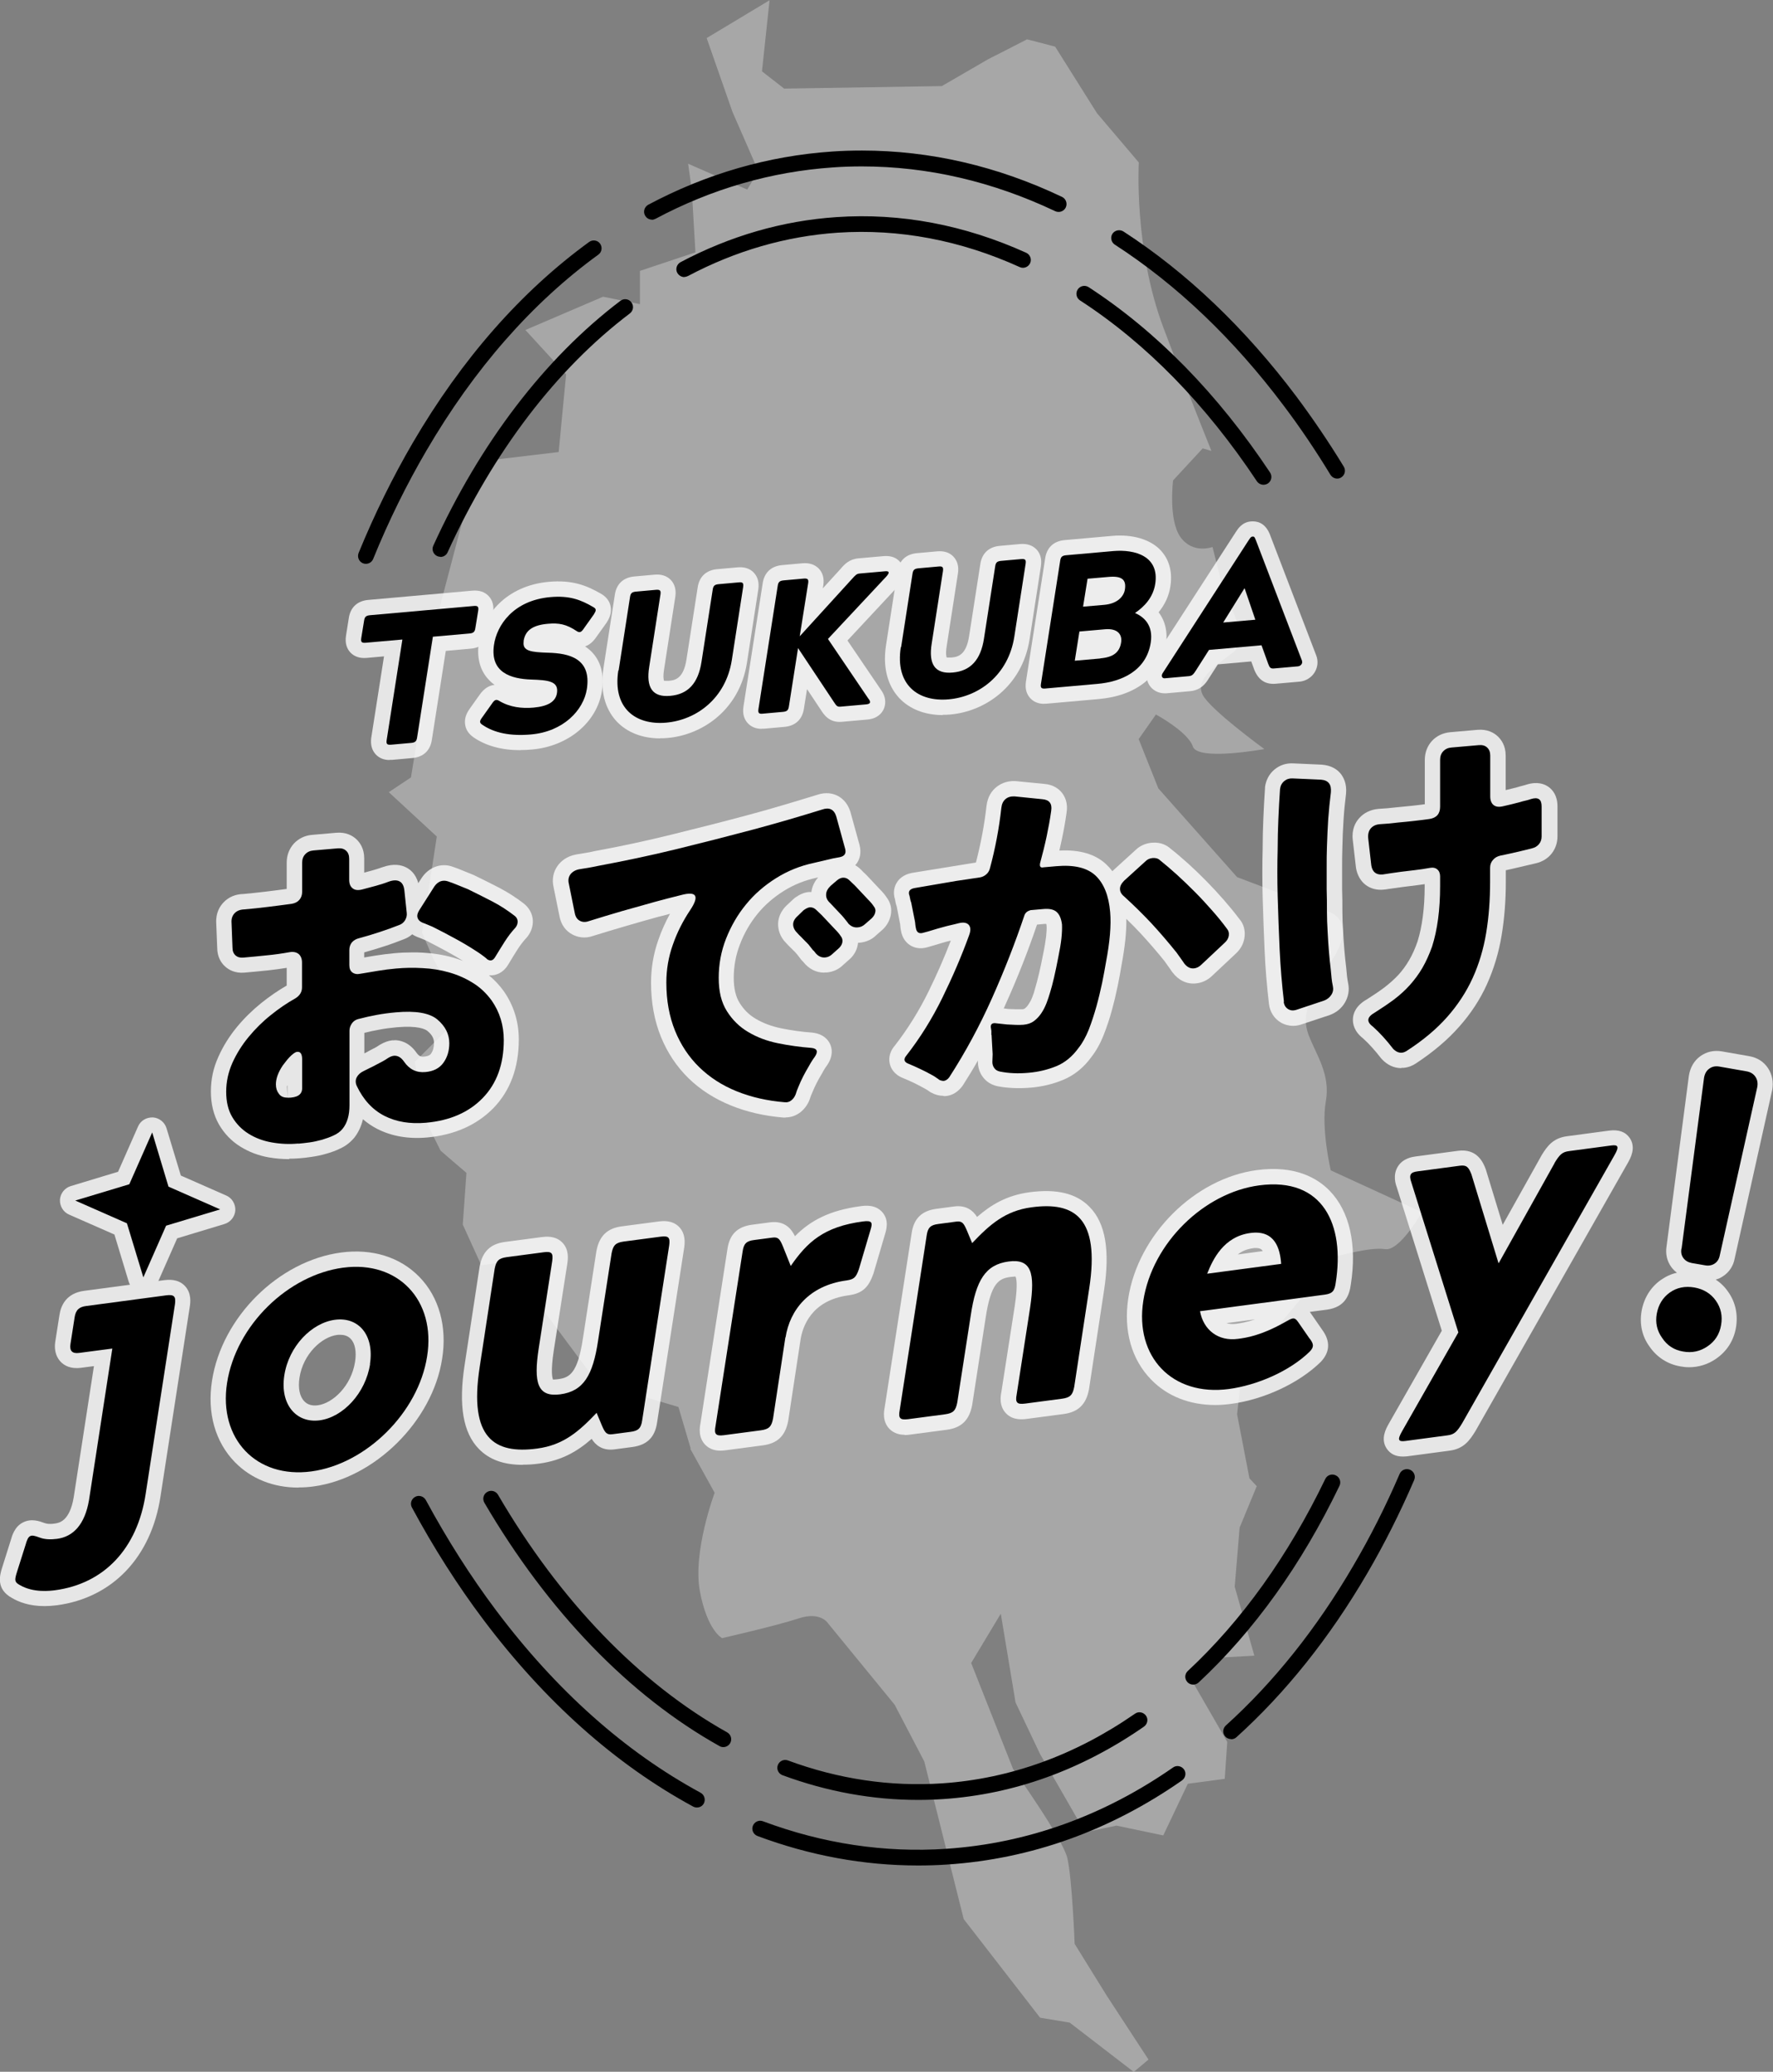 <?xml version="1.0" encoding="UTF-8"?><svg id="_レイヤー_2" xmlns="http://www.w3.org/2000/svg" width="126.28" height="147.53" viewBox="0 0 126.28 147.53"><rect x="0" y="0" width="126.28" height="147.53" fill="#808080" stroke="none"/><defs><style>.cls-1{fill:#fff;}.cls-2{opacity:.8;}.cls-3{fill:#c7c7c7;opacity:.56;}</style></defs><g id="_レイヤー_1-2"><path class="cls-3" d="M49.15,103.14l1.75,3.16s-1.58,4.21-1.05,7.02c.53,2.81,1.58,3.33,1.58,3.33,0,0,3.86-.88,5.44-1.4,1.58-.53,2.11.35,2.11.35l4.74,5.79,2.11,4.04,2.81,11.23.39.5q-.08-2.96,0,0l5.05,6.52,2.11.35,4.56,3.51,1.05-.88-2.98-4.56-2.28-3.68s-.18-4.74-.53-6.14c-.35-1.4-3.86-6.32-3.86-6.32l-2.98-7.54,2.11-3.51,1.05,6.32,1.75,3.68,3.2,5.56,2.24-.47,3.33.7,1.75-3.68,2.63-.35.18-2.63-2.63-4.56,1.23-1.4,3.33-.18-1.4-4.91.35-4.21,1.22-2.95-.52-.56-.88-4.56.35-3.16,6.67-8.07s2.46-.7,3.51-.53c1.05.18,2.63-2.63,2.63-2.63l-6.49-2.98s-.7-2.98-.35-4.91c.35-1.93-.7-3.33-1.23-4.74-.53-1.4,0-2.63,1.75-5.44,1.75-2.81-.35-3.33-.35-3.33l-6.49-2.46-5.61-6.32-1.4-3.51,1.23-1.75s2.28,1.23,2.63,2.28c.35,1.05,5.09.18,5.09.18,0,0-3.86-2.81-4.39-3.86-.53-1.05.7-1.93,2.11-2.98,1.4-1.05-.53-4.04-.53-4.04l-.88-3.51s-1.4.53-2.28-.7c-.88-1.23-.53-4.04-.53-4.04l2.11-2.28.62.18c-.99-2.47-2.3-5.79-3.42-8.78-2.11-5.61-1.75-11.76-1.75-11.76l-2.98-3.51-2.98-4.74-2-.52c-1.5.78-2.74,1.4-2.74,1.4l-3.33,1.93-11.23.18-1.58-1.23.54-5.06-4.48,2.69,1.84,5.26,1.84,4.21-.79,1.32-4.21-1.84.26,1.84.26,4.47-3.95,1.32v.18h0v2.19l-2.63-.53-5.53,2.37,2.9,3.16-.53,5.53-4.47.53-1.58,1.32-2.63,10-1.84,11.32-1.58,1.05,3.42,3.16-1.05,6.84.79,1.84,2.11,3.95-3.42,3.42.79,4.21,1.05,2.11,1.84,1.58-.26,3.68,1.32,2.9,1.84-.26,6.43,8.64,5.77,1.71.88,2.98Z"/><path d="M26.06,40.15c-.07,0-.14-.01-.21-.04-.29-.12-.42-.44-.31-.73,1.13-2.76,2.43-5.4,3.86-7.85,3.49-5.97,7.72-10.78,12.56-14.3.25-.18.6-.13.78.12.18.25.13.6-.12.78-4.71,3.42-8.84,8.12-12.25,13.96-1.41,2.41-2.69,5-3.79,7.71-.09.22-.3.35-.52.35Z"/><path d="M49.63,128.71c-.09,0-.18-.02-.27-.07-5.53-3-10.55-7.48-14.93-13.3-1.85-2.46-3.56-5.15-5.09-7.99-.15-.27-.05-.61.23-.76.27-.15.61-.04.76.23,1.51,2.79,3.19,5.44,5,7.85,4.28,5.7,9.18,10.07,14.57,12.99.27.15.37.49.23.76-.1.19-.29.29-.49.29Z"/><path d="M65.38,132.84c-3.86,0-7.71-.71-11.43-2.1-.29-.11-.44-.43-.33-.72.11-.29.43-.44.72-.33,4.25,1.59,8.66,2.26,13.08,1.96,5.74-.39,11.17-2.34,16.13-5.79.25-.18.6-.11.78.14.18.25.11.6-.14.78-5.13,3.58-10.75,5.59-16.7,5.99-.71.05-1.42.07-2.12.07Z"/><path d="M87.69,123.84c-.15,0-.31-.06-.42-.18-.21-.23-.19-.58.04-.79,3.41-3.08,6.47-6.91,9.08-11.38,1.21-2.06,2.32-4.26,3.3-6.54.12-.28.45-.41.74-.29.28.12.42.45.29.74-1,2.32-2.13,4.57-3.36,6.67-2.67,4.57-5.8,8.48-9.3,11.64-.11.1-.24.14-.38.14Z"/><path d="M95.24,34.08c-.19,0-.37-.1-.48-.27-1.04-1.71-2.15-3.36-3.32-4.91-3.58-4.77-7.63-8.63-12.04-11.48-.26-.17-.33-.52-.17-.77.17-.26.52-.33.78-.17,4.51,2.92,8.66,6.88,12.32,11.75,1.18,1.58,2.32,3.26,3.38,5,.16.26.08.61-.19.77-.09.06-.19.08-.29.08Z"/><path d="M46.43,15.64c-.2,0-.39-.11-.49-.3-.15-.27-.04-.61.23-.76,4.13-2.2,8.54-3.48,13.1-3.79.7-.05,1.42-.07,2.12-.07,4.86,0,9.65,1.11,14.25,3.3.28.13.4.47.27.75-.13.28-.47.4-.75.27-4.45-2.11-9.08-3.19-13.77-3.19-.68,0-1.37.02-2.05.07-4.4.3-8.66,1.53-12.65,3.66-.08.04-.17.07-.26.07Z"/><path d="M31.37,39.65c-.08,0-.16-.02-.23-.05-.28-.13-.41-.46-.28-.74,3.35-7.35,7.96-13.37,13.33-17.44.25-.19.6-.14.78.11.19.25.14.6-.11.79-5.22,3.95-9.71,9.83-12.98,17.01-.09.21-.3.33-.51.33Z"/><path d="M51.52,124.41c-.09,0-.19-.02-.27-.07-6.43-3.59-12.22-9.59-16.75-17.33-.16-.27-.07-.61.2-.77.27-.16.61-.07.77.2,4.42,7.57,10.07,13.42,16.32,16.92.27.15.37.49.22.76-.1.18-.29.29-.49.29Z"/><path d="M65.38,128.17c-3.24,0-6.48-.59-9.65-1.76-.29-.11-.44-.43-.33-.72.11-.29.43-.44.72-.33,3.6,1.33,7.3,1.88,10.99,1.63,4.84-.33,9.46-2,13.73-4.96.25-.18.6-.11.78.14.18.25.11.6-.14.78-4.44,3.08-9.25,4.82-14.29,5.16-.6.04-1.2.06-1.8.06Z"/><path d="M84.98,119.96c-.15,0-.3-.06-.41-.18-.21-.23-.2-.58.03-.79,3.85-3.59,7.14-8.18,9.79-13.67.13-.28.47-.4.75-.26.28.13.4.47.26.75-2.7,5.61-6.08,10.32-10.03,14-.11.1-.25.15-.38.15Z"/><path d="M89.99,34.52c-.18,0-.36-.09-.47-.25-3.64-5.48-7.88-9.82-12.6-12.88-.26-.17-.33-.52-.16-.78.17-.26.52-.33.78-.16,4.84,3.15,9.19,7.59,12.92,13.2.17.26.1.61-.16.78-.1.06-.2.09-.31.09Z"/><path d="M48.74,19.73c-.2,0-.39-.11-.5-.3-.15-.27-.04-.61.23-.76,3.53-1.87,7.26-2.95,11.11-3.21,4.57-.31,9.11.55,13.51,2.54.28.13.41.46.28.74-.13.28-.46.41-.74.28-4.23-1.92-8.59-2.74-12.97-2.45-3.68.25-7.27,1.29-10.65,3.08-.08.04-.17.07-.26.07Z"/><g class="cls-2"><path class="cls-1" d="M21.24,81.43c-.64.06-1.27.03-1.89-.08s-1.17-.32-1.65-.62c-.48-.3-.87-.7-1.16-1.19-.29-.49-.43-1.09-.43-1.8s.15-1.39.44-2.05c.3-.66.68-1.27,1.15-1.84.47-.57.99-1.09,1.58-1.56.58-.47,1.17-.87,1.76-1.2.31-.19.47-.45.47-.78v-1.77c0-.26-.08-.46-.23-.6-.16-.13-.37-.18-.63-.14-.56.1-1.11.18-1.66.23-.55.06-1.11.11-1.66.16-.23.02-.41-.03-.56-.16-.14-.13-.21-.31-.21-.54l-.07-1.79c-.02-.28.06-.5.22-.67.16-.17.39-.26.67-.27.57-.05,1.14-.11,1.7-.18.56-.07,1.13-.14,1.7-.22.23-.04.41-.13.54-.28.13-.15.2-.34.2-.57v-2.07c0-.25.07-.45.22-.61.15-.16.34-.25.59-.27l1.73-.15c.25-.02.44.03.59.17.15.13.22.33.22.57v1.5c0,.28.08.48.25.61.16.13.39.15.67.08.36-.1.7-.19,1.01-.27.31-.09.61-.18.89-.29.31-.11.57-.12.76-.02.2.1.31.31.35.64l.17,1.61c.02.18-.02.35-.12.52-.1.16-.24.28-.42.34-.43.17-.88.33-1.36.49-.48.16-.98.31-1.5.45-.21.05-.38.15-.51.3-.12.15-.18.33-.18.55v1.06c0,.25.07.42.22.53.15.11.34.14.57.09.43-.07.85-.14,1.26-.21.41-.07.83-.12,1.26-.16.64-.06,1.28-.07,1.92-.03.64.03,1.26.13,1.86.3.6.17,1.16.41,1.69.74.53.32.98.75,1.36,1.27.57.82.86,1.76.86,2.81,0,1.73-.5,3.1-1.5,4.13s-2.35,1.61-4.04,1.76c-1.13.1-2.12-.06-2.96-.49-.84-.43-1.5-1.14-1.97-2.13-.1-.22-.1-.43,0-.62.1-.19.26-.33.49-.44.15-.08.3-.15.44-.22.15-.07.31-.15.49-.25.15-.08.29-.15.42-.22.13-.07.26-.15.39-.24.16-.1.3-.15.42-.16.26-.02.5.11.71.41.38.56.89.81,1.53.75.57-.05,1-.27,1.28-.66.28-.39.42-.85.42-1.39,0-.66-.29-1.22-.86-1.7-.56-.46-1.54-.63-2.96-.5-.46.04-.91.1-1.34.18-.44.08-.88.18-1.34.3-.18.05-.33.15-.44.31s-.17.33-.17.51v5.32c0,.71-.16,1.26-.49,1.67-.16.2-.37.35-.63.47-.25.12-.53.22-.83.31-.3.08-.59.15-.89.19-.3.04-.56.07-.79.09ZM20.48,78.17c.69,0,1.04-.22,1.04-.68v-2.05c0-.38-.12-.56-.34-.54-.08,0-.17.05-.27.12-.1.07-.2.17-.3.27-.1.11-.19.21-.27.32s-.15.19-.2.26c-.33.49-.49.94-.49,1.35,0,.26.07.48.2.65.13.2.34.3.64.29ZM34.68,68.28c-.23-.19-.49-.38-.79-.57-.49-.32-1-.62-1.52-.9-.52-.28-1.04-.56-1.57-.82-.13-.05-.25-.1-.36-.15s-.22-.09-.33-.13c-.2-.08-.32-.2-.37-.36-.05-.16,0-.34.12-.53l1.08-1.7c.12-.17.26-.29.43-.36.17-.06.35-.06.53,0,.23.08.46.16.69.26.23.09.48.2.74.3.57.28,1.15.57,1.73.87.58.3,1.11.65,1.6,1.03.13.1.2.23.21.39,0,.16-.04.3-.16.45-.28.3-.53.63-.76.99-.23.36-.45.72-.67,1.08-.16.29-.37.34-.62.15Z"/><path class="cls-1" d="M20.59,82.54c-.48,0-.96-.04-1.43-.12-.75-.13-1.43-.39-2.04-.77-.63-.39-1.14-.92-1.52-1.57-.38-.66-.58-1.45-.58-2.35s.18-1.7.54-2.49c.33-.74.77-1.44,1.3-2.09.51-.62,1.1-1.2,1.73-1.71.6-.48,1.22-.91,1.83-1.26v-1.26c-.44.07-.89.13-1.33.18-.56.06-1.12.11-1.68.16-.68.06-1.13-.21-1.38-.44-.26-.23-.56-.66-.56-1.34l-.07-1.75c-.04-.72.26-1.2.52-1.47.36-.38.85-.59,1.42-.6.5-.05,1.06-.1,1.6-.17.49-.06.98-.12,1.48-.19v-1.88c0-.52.18-.98.51-1.35.34-.36.79-.58,1.3-.62l1.72-.15c.7-.06,1.16.21,1.42.45.26.24.57.67.57,1.37v1.02l.55-.15c.28-.08.54-.16.79-.25.77-.27,1.31-.14,1.63.02.27.13.7.44.88,1.13l.24-.37c.25-.38.58-.64.96-.79.42-.16.86-.16,1.28,0,.23.08.48.17.73.28l.74.3c.65.31,1.23.61,1.82.91.63.33,1.22.71,1.76,1.13.38.31.6.72.63,1.18.02.43-.12.84-.4,1.19-.28.3-.5.59-.69.89-.22.34-.43.69-.64,1.04-.3.53-.72.72-1.01.78-.1.02-.23.03-.39.02.39.32.75.7,1.06,1.13.71,1.02,1.07,2.17,1.07,3.44,0,2.01-.61,3.65-1.81,4.89-1.19,1.21-2.77,1.91-4.72,2.09-1.33.12-2.53-.09-3.55-.61-.37-.19-.71-.42-1.02-.69-.12.51-.33.95-.62,1.32-.28.33-.61.59-1.01.77-.3.15-.64.27-.99.37-.34.1-.69.17-1.03.22-.32.05-.6.08-.85.1h0c-.25.02-.5.03-.74.03ZM21.24,81.43h0,0ZM20.82,66.7c.56,0,.94.22,1.17.42.28.24.61.68.61,1.42v1.78c0,.71-.35,1.32-.99,1.71-.57.32-1.11.69-1.65,1.12-.52.42-1,.89-1.42,1.4-.4.49-.74,1.03-.99,1.59-.23.52-.35,1.05-.35,1.6,0,.51.1.93.28,1.25.2.34.46.61.79.82.37.23.79.39,1.27.47.52.09,1.06.12,1.6.07.21-.02.46-.05.73-.09.24-.04.49-.09.74-.16.24-.07.46-.15.65-.24.11-.05.2-.12.27-.19.15-.19.24-.52.24-.97v-5.33c0-.41.13-.8.38-1.14.26-.36.62-.61,1.04-.72.49-.13.97-.24,1.43-.32.47-.09.96-.15,1.45-.19,1.72-.15,2.95.09,3.74.75.82.68,1.26,1.56,1.26,2.54,0,.77-.21,1.46-.62,2.03-.32.45-.95,1-2.07,1.1-.95.08-1.79-.28-2.38-1.03-.09.05-.18.11-.27.15l-.35.19c-.25.14-.43.23-.6.31-.09.04-.18.09-.27.13.34.61.78,1.05,1.33,1.33.66.34,1.44.46,2.37.38,1.44-.13,2.54-.6,3.36-1.44.8-.82,1.19-1.92,1.19-3.37,0-.83-.22-1.54-.67-2.19-.29-.4-.63-.72-1.04-.97-.44-.27-.91-.48-1.41-.62-.52-.15-1.06-.23-1.62-.26-.59-.03-1.18-.02-1.77.03-.4.03-.79.09-1.17.15l-1.26.21c-.47.11-.99.02-1.4-.29-.24-.18-.66-.61-.66-1.4v-1.06c0-.46.15-.89.43-1.24.27-.33.65-.56,1.09-.67.48-.13.96-.28,1.42-.43.4-.13.77-.27,1.14-.41l-.11-1.01c-.21.07-.44.14-.67.21l-1.01.28c-.78.21-1.31-.03-1.61-.26-.25-.19-.67-.63-.67-1.47v-1.13l-1.18.1v1.89c0,.49-.16.94-.46,1.29-.3.34-.71.56-1.19.64-.6.09-1.18.16-1.75.23-.53.06-1.07.12-1.62.17l.05,1.24c.42-.04.83-.08,1.25-.12.52-.05,1.06-.13,1.59-.22.13-.02.25-.03.36-.03ZM28.1,74.07c.4,0,1.02.14,1.54.86.2.29.34.33.56.31.37-.03.46-.16.5-.21.14-.2.21-.45.21-.76,0-.22-.05-.52-.47-.86-.15-.12-.66-.39-2.17-.26-.42.04-.84.09-1.25.17-.35.06-.71.14-1.07.23v1.46c.11-.05.22-.11.34-.18,0,0,.07-.04.07-.04l.37-.19c.08-.04.17-.1.26-.16.03-.02.05-.04.08-.05.31-.18.59-.28.87-.31.04,0,.09,0,.15,0ZM29.37,67.82c.26,0,.52,0,.77.02.72.04,1.43.15,2.1.34.26.07.51.16.75.25-.38-.24-.77-.46-1.15-.67-.5-.27-.99-.53-1.5-.79-.13-.05-.25-.1-.36-.15-.07-.03-.15-.06-.24-.09-.14-.06-.27-.12-.38-.2-.17.15-.37.27-.59.35-.41.16-.88.34-1.38.5-.46.15-.95.3-1.45.44v.36l.78-.13c.45-.07.9-.13,1.34-.17.43-.04.87-.06,1.3-.06ZM34.35,67.6s0,0,0,0c0,0,0,0,0,0ZM31.09,64.93s.09.04.14.06c.02.01.05.02.07.03.54.27,1.07.55,1.6.84.53.29,1.06.61,1.58.94.09.05.17.11.25.17.1-.17.21-.34.32-.5.16-.25.33-.49.51-.71-.31-.21-.64-.41-.99-.6-.56-.3-1.13-.58-1.69-.86l-.68-.28c-.14-.06-.29-.11-.43-.17l-.68,1.07ZM28.02,64.84s0,0,0,0c0,0,0,0,0,0ZM31.57,63.79s0,0,0,0c0,0,0,0,0,0ZM20.44,79.25c-.62,0-1.16-.27-1.48-.74-.27-.36-.4-.79-.4-1.28,0-.63.23-1.29.68-1.96.07-.1.15-.2.24-.33.1-.13.21-.26.33-.39.13-.14.28-.28.43-.4.28-.2.55-.31.83-.34.39-.03.77.09,1.04.34.32.3.48.72.48,1.27v2.05c0,.48-.17.9-.49,1.21-.37.37-.91.56-1.61.56-.02,0-.04,0-.06,0ZM20.44,77.37l.03.79v-.88s-.02.06-.03.09Z"/><path class="cls-1" d="M58.07,67.84c-.07-.09-.12-.15-.17-.18l-.32-.41s-.06-.06-.09-.09c-.02-.03-.05-.06-.09-.09-.12-.12-.23-.23-.33-.34-.11-.1-.21-.21-.31-.32-.18-.18-.27-.38-.27-.59s.12-.42.35-.62l.39-.38c.18-.13.33-.2.44-.21.16-.01.31.04.44.16.08.08.15.14.21.2.06.06.13.13.21.2l.96,1.02c.18.18.3.33.37.44.12.14.16.29.14.44-.02.16-.1.3-.23.43l-.49.44c-.15.14-.32.23-.52.24-.26.02-.49-.09-.69-.33ZM60.41,65.74c-.2-.26-.4-.51-.62-.73-.21-.23-.44-.46-.67-.71-.2-.18-.29-.38-.28-.6,0-.22.12-.43.33-.63l.42-.36c.15-.13.3-.2.44-.21.16-.01.31.04.44.16.08.07.15.14.21.2.06.06.13.13.21.2l.96,1.02c.18.18.3.33.37.44.12.14.16.29.12.44-.03.16-.12.3-.25.43l-.47.41c-.15.14-.33.23-.54.24-.26.02-.49-.08-.69-.31Z"/><path class="cls-1" d="M58.7,69.26c-.57,0-1.08-.26-1.47-.74,0,0-.01-.02-.02-.03-.06-.05-.11-.11-.16-.17l-.27-.35s-.09-.1-.13-.15c-.12-.12-.23-.23-.33-.33-.12-.11-.23-.23-.34-.35-.46-.46-.56-.98-.56-1.33,0-.37.12-.92.72-1.44l.36-.34s.08-.07.12-.1c.35-.25.66-.38.98-.41.07,0,.13,0,.19,0,.04-.34.2-.8.67-1.24l.46-.39c.31-.27.67-.43,1.05-.47.47-.05.92.11,1.27.43.1.1.19.18.26.26.05.05.1.1.16.15.02.02.04.04.06.06l.96,1.02c.2.2.35.38.46.55.29.38.4.83.3,1.29-.08.38-.27.72-.56,1l-.5.44c-.28.28-.7.47-1.16.51-.04,0-.07,0-.11,0,0,.03,0,.07-.01.1-.06.4-.25.76-.56,1.05l-.52.46c-.29.29-.7.47-1.14.51-.05,0-.11,0-.16,0ZM57.33,68.59s0,0,0,0c0,0,0,0,0,0ZM59.04,67.32h0,0ZM61.4,65.21s0,0,0,0t0,0ZM60.9,65.01h-.02s.02,0,.02,0ZM61.08,64.83s0,0,.01.01h0s-.01-.01-.01-.01Z"/><path class="cls-1" d="M66.85,76.85c-.07-.04-.14-.09-.21-.14-.07-.05-.15-.1-.23-.14-.28-.16-.55-.3-.83-.43s-.55-.26-.85-.38c-.35-.13-.4-.33-.17-.6.99-1.27,1.84-2.64,2.56-4.11.72-1.47,1.36-2.95,1.9-4.44.13-.34.12-.59-.02-.75s-.39-.2-.71-.12c-.2.05-.39.1-.58.14-.19.04-.37.09-.55.14-.26.07-.51.14-.73.21-.22.07-.43.13-.63.18-.33.11-.52,0-.57-.34-.02-.08-.03-.17-.04-.26,0-.09-.02-.18-.04-.28l-.25-1.26c-.03-.08-.06-.16-.07-.24-.02-.08-.03-.16-.05-.24-.12-.3,0-.48.35-.55l2.98-.51,1.68-.25c.18-.03.34-.11.47-.23.13-.12.21-.26.25-.43.38-1.41.65-2.84.81-4.29.03-.28.13-.49.3-.63.16-.14.38-.2.64-.19l1.97.2c.51.04.72.31.64.83-.08.58-.19,1.18-.32,1.8-.13.62-.29,1.26-.47,1.92-.05.25.03.35.25.3l.91-.08c1.27-.11,2.19.11,2.79.67.59.56.94,1.42,1.04,2.6.08.93-.02,2.12-.3,3.58-.07.42-.16.9-.27,1.45-.12.55-.25,1.12-.41,1.69-.16.57-.34,1.12-.54,1.64-.21.52-.45.96-.73,1.31-.44.61-.97,1.05-1.58,1.3-.61.25-1.27.41-1.97.47-.74.07-1.43.04-2.07-.09-.16-.04-.29-.11-.38-.24-.09-.12-.14-.27-.14-.43l.02-.57-.07-1.25c0-.07,0-.11-.02-.12v-.3s-.02-.06-.02-.12c-.08-.32.05-.46.39-.4l.74.08c.23.01.44.02.64.03s.38,0,.54-.01c.3-.03.54-.11.74-.26.2-.15.37-.33.52-.55.15-.22.27-.46.37-.71.1-.26.18-.5.25-.74.2-.64.39-1.48.59-2.52.11-.54.19-.99.23-1.38s.05-.7.04-.97c-.05-.42-.18-.72-.38-.9-.2-.18-.52-.25-.95-.21l-.91.08c-.1.03-.19.07-.27.13-.08.07-.14.15-.17.25-.66,1.96-1.43,3.93-2.31,5.9-.88,1.97-1.89,3.84-3.04,5.62-.12.16-.25.24-.39.26-.1,0-.21-.02-.35-.09ZM84.33,68.58c-.08-.12-.17-.25-.26-.37-.09-.12-.18-.25-.28-.39-.58-.72-1.17-1.41-1.77-2.06-.61-.65-1.26-1.29-1.95-1.92-.2-.16-.3-.34-.3-.54s.1-.39.3-.59l1.53-1.39c.13-.13.3-.2.49-.22.21-.02.39.03.52.15.39.31.8.66,1.23,1.05.43.39.85.8,1.27,1.22.42.42.82.86,1.21,1.3.39.44.74.87,1.05,1.29.13.15.18.33.15.52s-.13.36-.3.51l-1.65,1.55c-.16.16-.34.25-.54.27-.26.02-.49-.1-.69-.36Z"/><path class="cls-1" d="M67.16,78.03c-.27,0-.54-.07-.82-.22-.03-.02-.06-.03-.09-.05l-.22-.15s-.08-.05-.12-.07c-.29-.16-.55-.3-.8-.42-.25-.12-.52-.24-.79-.35-.66-.26-.88-.73-.94-1-.07-.26-.11-.78.36-1.32.9-1.16,1.73-2.48,2.41-3.88.58-1.18,1.11-2.39,1.57-3.59-.1.02-.2.05-.29.07-.24.07-.47.13-.68.2-.23.07-.45.13-.65.19-.58.18-1,.04-1.26-.12-.26-.16-.59-.48-.68-1.11-.01-.05-.03-.18-.04-.31,0-.07-.01-.13-.03-.2l-.22-1.14c-.04-.11-.07-.22-.09-.33l-.03-.17c-.18-.55-.02-.97.1-1.17.15-.27.47-.61,1.1-.73l4.56-.74c.35-1.36.6-2.68.75-4.01.08-.71.41-1.12.68-1.34.26-.22.71-.48,1.38-.45l2.04.2c.68.05,1.08.38,1.28.64.21.27.44.73.32,1.44-.08.58-.19,1.21-.33,1.86-.06.26-.12.53-.18.81,1.44-.08,2.57.25,3.34.98.16.15.3.31.44.49.03-.03.06-.07.1-.1l1.57-1.43c.29-.28.69-.46,1.13-.5.66-.06,1.1.2,1.35.43.35.27.78.64,1.24,1.05.44.4.88.82,1.31,1.26.43.44.85.89,1.25,1.35.4.46.77.91,1.1,1.35.3.34.44.84.35,1.35-.07.44-.3.83-.65,1.14l-1.63,1.53c-.32.32-.74.52-1.19.56-.64.06-1.23-.23-1.65-.79-.01-.02-.02-.03-.04-.05-.07-.11-.15-.22-.23-.33-.09-.13-.19-.26-.29-.41-.52-.65-1.1-1.32-1.68-1.95-.33-.36-.69-.72-1.05-1.07.02.92-.1,2.01-.34,3.29-.06.4-.16.9-.27,1.47-.12.58-.26,1.17-.42,1.75-.16.6-.36,1.19-.58,1.75-.24.61-.54,1.15-.88,1.58-.53.74-1.22,1.3-2.02,1.63-.7.29-1.47.48-2.29.55-.84.07-1.64.04-2.37-.1-.45-.1-.8-.32-1.05-.66-.23-.31-.35-.68-.35-1.07v-.1c-.34.6-.71,1.2-1.08,1.78-.33.46-.75.71-1.21.75-.04,0-.09,0-.13,0ZM65.42,75.82s0,0,0,0c0,0,0,0,0,0ZM65.95,75.11s.07.04.11.05c.29.14.58.29.88.46.01,0,.02.01.04.02.98-1.57,1.89-3.26,2.67-5.02.86-1.93,1.62-3.88,2.27-5.8.1-.29.28-.56.53-.76.2-.16.43-.27.67-.34.06-.01.12-.03.18-.03l.91-.08c.73-.06,1.32.09,1.76.48.41.36.67.9.75,1.59.03.38.01.76-.04,1.21-.04.42-.13.92-.25,1.49-.2,1.05-.41,1.93-.61,2.61-.07.24-.16.52-.27.81-.13.33-.29.65-.48.93-.21.32-.47.59-.76.81-.35.27-.79.43-1.29.48-.21.02-.43.02-.68.01-.18,0-.38-.01-.58-.03l.06.96s0,.07,0,.11v.18c.42.05.89.06,1.38.01.59-.05,1.15-.18,1.65-.39.42-.18.79-.48,1.11-.93.24-.31.43-.65.6-1.07.19-.49.36-1,.5-1.52.15-.55.28-1.09.39-1.62.11-.53.2-1,.26-1.4.27-1.38.36-2.49.29-3.31-.08-.9-.31-1.54-.7-1.9-.44-.41-1.3-.43-1.95-.37l-.85.08c-.42.07-.83-.04-1.12-.32-.19-.18-.48-.58-.35-1.27,0-.03.01-.05.02-.08.18-.64.33-1.26.45-1.85.1-.47.18-.92.25-1.37l-1.36-.13c-.18,1.47-.45,2.89-.83,4.29-.06.33-.27.68-.57.95-.29.26-.62.42-1.01.49l-1.71.25-2.27.39.19.97c.21-.06.43-.13.67-.19.2-.06.41-.1.61-.15.17-.04.35-.08.54-.13.98-.24,1.54.17,1.78.43.26.27.63.88.24,1.88-.55,1.51-1.2,3.04-1.94,4.53-.62,1.26-1.34,2.46-2.15,3.58ZM70.85,73.92s0,0,0,0h0ZM71.31,72.55h0s0,0,0,0ZM71.31,72.55h0,0ZM71.49,71.81l.33.04c.17,0,.37.02.56.02.15,0,.28,0,.41,0,.1,0,.15-.03.18-.04.11-.08.2-.18.28-.3.1-.15.19-.31.26-.49.09-.22.16-.43.21-.64.19-.63.38-1.44.57-2.43.11-.52.18-.95.22-1.29.03-.32.05-.58.03-.78,0-.04-.01-.08-.02-.11-.04,0-.08,0-.13,0l-.53.05c-.64,1.89-1.39,3.8-2.24,5.68-.04.1-.09.2-.13.29ZM81.05,63.26c.64.59,1.21,1.17,1.75,1.75.62.67,1.24,1.38,1.83,2.12.13.19.22.31.31.43.03.04.06.08.08.11l1.27-1.19c-.26-.33-.52-.65-.8-.97-.37-.43-.76-.85-1.16-1.25-.41-.41-.82-.8-1.23-1.18-.33-.3-.65-.58-.96-.83l-1.1,1ZM86.51,66.77s.02.02.03.03c0-.01-.02-.02-.03-.03ZM66.28,65.82s0,0,0,0h0s0,0,0,0ZM73.97,65.51s0,0,0,0c0,0,0,0,0,0ZM65.44,65.37h0,0ZM65.79,63.39h0ZM81.93,62.09s.02.01.03.02c0,0-.02-.01-.03-.02ZM82.34,62.08h-.01s0,0,.01,0ZM69.44,61.57s0,.02,0,.03c0-.01,0-.02,0-.03ZM74.07,60.69h0,0Z"/><path class="cls-1" d="M91.45,71.35c-.15-1.25-.25-2.5-.31-3.76-.06-1.25-.1-2.52-.14-3.8-.03-1.13-.03-2.23,0-3.3,0-.72.02-1.44.05-2.15.03-.71.07-1.43.12-2.16.03-.23.13-.42.3-.56s.36-.2.59-.19l2.02.09c.53.04.76.33.71.9-.08.63-.14,1.27-.19,1.93-.04.65-.07,1.3-.09,1.94-.02.49-.02.99-.02,1.49v1.54c.02.52.02,1.04.02,1.55s.02,1,.05,1.48c.05.97.12,1.85.22,2.67.02.23.04.44.06.63.02.2.05.38.09.56.05.23.02.43-.1.62-.12.19-.29.33-.52.42l-1.92.64c-.25.09-.46.08-.64-.03-.18-.11-.29-.28-.32-.53Z"/><path class="cls-1" d="M92.11,73.05c-.31,0-.62-.08-.89-.24-.47-.28-.77-.75-.84-1.32,0,0,0,0,0-.01-.15-1.28-.26-2.57-.31-3.83-.06-1.26-.1-2.53-.14-3.82-.03-1.14-.03-2.28,0-3.37,0-.71.02-1.44.05-2.16.03-.72.07-1.44.12-2.18,0-.03,0-.05,0-.08.07-.5.3-.93.67-1.24.37-.31.83-.47,1.35-.44l2.01.09c.71.05,1.12.36,1.33.61.22.26.48.73.41,1.46-.08.64-.14,1.26-.18,1.9-.04.64-.07,1.27-.08,1.9-.02.49-.02.98-.02,1.47v1.54c.02.5.02,1.03.02,1.55,0,.49.02.96.05,1.4.05.95.12,1.82.22,2.61.02.26.04.45.06.63.02.17.05.34.08.5.1.47.02.96-.24,1.39-.24.4-.61.7-1.07.87l-1.96.65c-.22.08-.43.12-.65.12ZM92.25,56.54c-.04.62-.07,1.24-.1,1.85-.03.69-.05,1.39-.05,2.1-.03,1.08-.03,2.17,0,3.27.03,1.28.08,2.53.13,3.78.05,1.06.13,2.13.25,3.2l1.38-.46c-.03-.16-.05-.32-.07-.48-.03-.21-.05-.44-.07-.69-.1-.79-.17-1.72-.22-2.69-.03-.47-.05-.99-.05-1.53,0-.5,0-1-.02-1.52v-1.57c0-.51,0-1.02.02-1.53.02-.65.05-1.31.09-1.98.04-.58.09-1.14.15-1.69l-1.44-.07ZM93.89,70.45s0,0,0,0c0,0,0,0,0,0ZM92.02,56.53h0,0Z"/><path class="cls-1" d="M55.9,78.49c-1.25-.1-2.39-.36-3.43-.78-1.04-.42-1.92-.99-2.66-1.71-.74-.72-1.32-1.59-1.73-2.6-.41-1.01-.62-2.15-.62-3.43,0-.92.15-1.82.46-2.69.3-.87.72-1.7,1.25-2.49.66-1,.44-1.35-.67-1.05-.33.08-.64.16-.95.24-.3.08-.6.16-.9.24-.79.22-1.57.44-2.35.66-.78.23-1.56.46-2.35.71-.25.09-.46.08-.65-.02-.19-.1-.31-.28-.36-.54l-.42-2.08c-.07-.27-.03-.5.11-.69.14-.18.35-.31.63-.36.2-.03.4-.07.62-.1.21-.04.45-.08.72-.14,1.87-.35,3.73-.74,5.57-1.19,1.84-.45,3.68-.92,5.52-1.41.82-.22,1.63-.45,2.43-.68.8-.23,1.61-.48,2.43-.73.51-.18.85-.02,1.01.48l.64,2.33c.08.32-.05.51-.39.58l-.49.09-1.36.32c-.95.2-1.85.56-2.68,1.08-.83.52-1.55,1.14-2.15,1.88-.6.73-1.07,1.55-1.42,2.44-.35.89-.52,1.82-.52,2.79s.19,1.74.58,2.36c.39.62.89,1.12,1.52,1.49.62.37,1.33.64,2.12.8.79.16,1.58.27,2.37.33.43.04.51.26.25.64-.07.09-.13.18-.2.29-.07.1-.13.22-.2.34-.31.52-.56,1-.74,1.45-.1.22-.17.42-.22.59-.07.17-.16.31-.3.42-.13.11-.29.16-.47.14Z"/><path class="cls-1" d="M55.97,79.58c-.05,0-.11,0-.17,0-1.35-.11-2.61-.4-3.74-.86-1.16-.47-2.18-1.12-3.02-1.94-.84-.82-1.51-1.82-1.97-2.96-.46-1.13-.7-2.43-.7-3.84,0-1.04.17-2.06.52-3.05.22-.64.5-1.26.83-1.86-.27.08-.54.15-.81.21-.76.21-1.54.43-2.32.66-.77.22-1.55.46-2.33.7-.63.23-1.16.08-1.48-.09-.49-.25-.82-.71-.93-1.3l-.42-2.07c-.13-.55-.03-1.11.31-1.56.21-.28.6-.64,1.28-.77l.66-.11c.2-.03.42-.07.66-.13,1.87-.34,3.72-.74,5.54-1.19,1.87-.46,3.72-.93,5.5-1.41.81-.22,1.61-.44,2.4-.68.79-.23,1.6-.48,2.42-.73.64-.22,1.14-.09,1.44.06.3.15.7.46.92,1.12l.66,2.39c.15.59,0,1-.16,1.25-.16.25-.48.57-1.08.68l-.49.09-1.31.31c-.85.18-1.63.49-2.35.94-.72.45-1.36,1-1.88,1.64-.52.64-.94,1.36-1.24,2.15-.3.76-.45,1.57-.45,2.4,0,.74.14,1.35.42,1.79.3.48.67.85,1.15,1.13.52.31,1.12.53,1.78.67.74.15,1.49.26,2.23.31.83.09,1.15.54,1.28.81.15.33.24.86-.22,1.53-.08.11-.13.18-.17.25-.06.09-.11.18-.16.28-.31.51-.53.95-.69,1.34-.09.2-.15.35-.19.48,0,.03-.02.06-.03.09-.13.34-.34.63-.61.86-.32.26-.69.4-1.1.4ZM56,77.41h0,0ZM49.12,62.54c.43,0,.92.12,1.26.58.62.86-.07,1.91-.29,2.25-.48.71-.85,1.46-1.13,2.25-.26.75-.4,1.54-.4,2.33,0,1.13.18,2.15.54,3.02.35.86.85,1.62,1.48,2.23.63.62,1.41,1.12,2.31,1.48.85.34,1.8.57,2.82.68.05-.15.12-.31.19-.48.16-.39.38-.84.65-1.31-.45-.06-.91-.14-1.36-.23-.91-.18-1.73-.5-2.46-.93-.77-.46-1.41-1.08-1.88-1.85-.49-.79-.74-1.78-.74-2.94s.2-2.17.59-3.19c.38-.99.92-1.92,1.59-2.74.67-.83,1.49-1.54,2.41-2.11.94-.58,1.95-.99,3.03-1.22l1.24-.29-.36-1.33c-.74.23-1.47.45-2.18.66-.8.24-1.62.47-2.45.69-1.79.48-3.66.96-5.55,1.42-1.86.46-3.76.86-5.63,1.21-.25.05-.5.1-.73.14l-.43.07.31,1.51c.71-.22,1.4-.43,2.07-.62.78-.23,1.57-.45,2.37-.67.31-.08.6-.16.9-.24.32-.09.65-.17.99-.25.16-.04.49-.13.86-.13ZM41.44,62.98h0s0,0,0,0Z"/><path class="cls-1" d="M99.22,74.68c-.46-.6-.94-1.13-1.43-1.57-.48-.35-.44-.68.12-1,.49-.31.95-.62,1.37-.93.42-.32.8-.66,1.13-1.03s.64-.78.9-1.23c.26-.45.49-.96.69-1.52.38-1.2.57-2.63.57-4.29v-.71c0-.21-.07-.38-.2-.49-.13-.11-.3-.15-.52-.11-.38.07-.74.12-1.07.16-.34.04-.67.08-1,.12-.26.04-.5.07-.71.1-.21.03-.41.06-.59.09-.46.04-.73-.17-.81-.64l-.22-1.93c-.03-.29.03-.53.18-.71.16-.18.37-.28.65-.3.39-.02.83-.06,1.31-.12.36-.03.73-.07,1.1-.11.37-.04.74-.09,1.12-.14.51-.08.76-.37.76-.88v-3.33c0-.25.07-.45.22-.61s.34-.25.59-.27l1.95-.17c.25-.02.44.03.59.17.15.14.22.33.22.57v2.91c0,.28.08.48.23.61.16.13.37.16.65.1.23-.05.44-.1.64-.15.2-.05.39-.1.59-.15.15-.05.28-.08.41-.11.12-.03.25-.06.38-.11.51-.16.76.01.76.52v2.14c0,.21-.06.4-.19.55-.12.15-.29.25-.5.3l-.81.2c-.23.05-.47.11-.7.16-.24.05-.49.11-.75.16-.21.05-.39.15-.52.31-.13.15-.2.33-.2.55v1.01c0,1.28-.09,2.5-.28,3.64-.19,1.14-.51,2.21-.96,3.2-.45.99-1.06,1.92-1.81,2.77-.76.86-1.7,1.65-2.84,2.39-.13.09-.26.15-.39.16-.23.02-.44-.08-.64-.29Z"/><path class="cls-1" d="M99.8,76.06c-.51,0-.99-.22-1.38-.64-.02-.02-.05-.05-.07-.08-.41-.53-.83-1-1.27-1.4-.63-.49-.74-1.03-.72-1.4.02-.39.22-.94,1-1.38.41-.26.85-.55,1.25-.85.36-.28.7-.58.99-.89.28-.31.54-.66.76-1.04.23-.39.43-.84.6-1.33.33-1.05.51-2.39.51-3.93v-.16c-.2.03-.39.05-.58.08-.33.04-.65.08-.97.12-.26.04-.5.07-.72.1-.2.03-.38.05-.54.08-.03,0-.06,0-.1.01-1.02.1-1.8-.51-1.98-1.54l-.23-1.99c-.09-.76.19-1.26.45-1.55.34-.39.82-.62,1.38-.67.41-.02.83-.06,1.27-.11.39-.04.75-.07,1.11-.11.3-.03.61-.07.92-.11v-3.16c0-.52.18-.99.51-1.35.33-.36.78-.57,1.3-.62l1.95-.17c.69-.06,1.16.21,1.42.45.26.24.58.67.58,1.38v2.46c.06-.01.12-.03.18-.04l.6-.15c.12-.04.28-.08.43-.12.09-.02.18-.05.28-.08.77-.24,1.28-.04,1.57.17.29.21.63.62.63,1.38v2.14c0,.46-.15.89-.43,1.24-.27.33-.64.56-1.09.67l-1.54.36c-.2.04-.4.09-.62.14v.83c0,1.34-.1,2.62-.3,3.81-.2,1.23-.56,2.4-1.04,3.47-.49,1.09-1.16,2.11-1.99,3.04-.81.92-1.84,1.79-3.05,2.59-.26.18-.57.3-.9.33-.05,0-.1,0-.15,0ZM98.96,72.73c.31.32.62.66.92,1.03.97-.66,1.77-1.35,2.4-2.06.68-.77,1.23-1.61,1.64-2.5.41-.9.71-1.89.88-2.93.18-1.08.27-2.24.27-3.46v-1.01c0-.48.16-.91.46-1.26.28-.32.64-.54,1.08-.65.29-.06.53-.12.77-.17l1.36-.32v-1.29s-.09.03-.14.04l-.65.17c-.21.05-.43.11-.67.16-.79.17-1.29-.08-1.58-.32-.29-.23-.64-.68-.64-1.45v-2.54l-1.4.12v3.15c0,1.05-.65,1.79-1.69,1.95-.41.05-.79.1-1.17.14-.38.04-.75.08-1.12.11-.39.05-.78.08-1.14.11l.16,1.37c.07-.01.15-.02.23-.03.21-.03.44-.06.69-.1.35-.05.69-.09,1.04-.13.32-.04.65-.09,1.01-.15.53-.09,1.03.04,1.41.36.37.32.58.78.58,1.32v.72c0,1.76-.21,3.32-.62,4.62-.23.65-.49,1.23-.79,1.74-.3.52-.65.99-1.04,1.41-.38.41-.81.8-1.28,1.16-.31.23-.64.46-.98.69Z"/></g><g class="cls-2"><path class="cls-1" d="M33.75,43.15c.28-.02.35.05.31.33l-.2,1.23c-.04.28-.13.37-.41.4l-2.62.23-1.12,7.16c-.04.28-.13.37-.41.4l-1.45.13c-.28.02-.35-.05-.31-.33l1.12-7.16-2.62.23c-.28.02-.35-.05-.31-.33l.2-1.23c.04-.28.13-.37.41-.4l7.42-.66Z"/><path class="cls-1" d="M27.75,54.12c-.4,0-.73-.13-.98-.39-.28-.3-.39-.69-.33-1.18l.91-5.81-1.24.11c-.48.04-.87-.09-1.15-.38-.28-.3-.39-.7-.32-1.18l.2-1.26c.11-.77.6-1.24,1.39-1.31l7.42-.66h0c.49-.04.87.09,1.15.38.28.3.39.69.32,1.18l-.2,1.26c-.11.76-.6,1.24-1.39,1.31l-1.78.16-.99,6.32c-.11.77-.6,1.24-1.39,1.31l-1.45.13c-.06,0-.12,0-.18,0ZM29.25,44.64c.07.05.13.1.19.16.15.16.24.35.28.56l.03-.18c.04-.24.15-.45.32-.61l-.82.07ZM33.75,43.15l.1,1.08h0l-.1-1.08Z"/><path class="cls-1" d="M37.3,45.67c-.11.7.52.77,1.74.81,1.51.04,3.09.41,2.76,2.58-.24,1.53-1.69,3.04-3.98,3.24-1.45.13-2.62-.1-3.48-.7-.2-.14-.19-.25,0-.51l.69-.97c.17-.26.29-.35.51-.22.77.47,1.65.56,2.45.49,1.09-.1,1.59-.45,1.68-1.04.13-.84-.61-.92-1.84-.96-1.43-.05-2.93-.49-2.65-2.45.2-1.42,1.38-3.18,4.01-3.42,1.37-.12,2.17.18,3.1.73.21.13.16.25,0,.51l-.69.97c-.17.26-.29.36-.51.22-.76-.51-1.28-.6-2.08-.53-1.27.11-1.63.63-1.72,1.25Z"/><path class="cls-1" d="M37.07,53.42c-1.34,0-2.47-.31-3.35-.92-.34-.24-.54-.54-.59-.9-.09-.55.21-.96.33-1.14l.69-.97c.35-.51.74-.69,1.08-.72-.2-.14-.37-.3-.53-.49-.54-.65-.74-1.49-.6-2.5.28-1.97,1.93-4.07,4.99-4.35,1.64-.14,2.65.23,3.75.87.43.26.59.6.64.84.13.54-.14.98-.27,1.19l-.73,1.02c-.26.39-.54.59-.81.68.22.15.43.32.61.54.56.67.75,1.55.59,2.64-.35,2.22-2.39,3.93-4.96,4.16-.29.03-.57.04-.84.04ZM39.83,47.63c.21.11.41.25.57.45.14.17.28.41.34.74.04-.29.04-.65-.12-.85-.1-.12-.32-.25-.79-.34ZM36.25,46.19c-.03.32,0,.55.12.69.06.07.22.21.61.31-.16-.09-.3-.21-.42-.35s-.25-.36-.32-.64ZM37.3,45.67l1.07.16h0s-1.07-.16-1.07-.16ZM37.3,45.67h0,0ZM41.42,43.11s0,.02-.01.03v-.03Z"/><path class="cls-1" d="M44.06,47.75l.81-5.22c.04-.28.13-.37.41-.4l1.45-.13c.28-.02.35.05.31.33l-.8,5.15c-.24,1.48.23,2.19,1.5,2.07,1.28-.11,1.99-.92,2.22-2.4l.8-5.15c.04-.28.13-.37.41-.4l1.45-.13c.28-.03.35.05.31.33l-.81,5.22c-.43,2.7-2.5,4.25-4.68,4.44-2.17.19-3.82-1.03-3.4-3.72Z"/><path class="cls-1" d="M47.02,52.58c-1.27,0-2.36-.42-3.11-1.22-.59-.64-1.24-1.81-.93-3.78l.81-5.22c.11-.77.6-1.24,1.39-1.31l1.45-.13c.48-.04.87.09,1.15.38.28.3.39.7.32,1.18l-.8,5.17c-.09.56-.03.78,0,.83,0,0,.06,0,.17,0,.05,0,.1,0,.17,0,.49-.04,1.04-.2,1.25-1.5l.8-5.14c.11-.77.6-1.24,1.39-1.31l1.46-.13c.47-.04.87.08,1.15.38.28.3.39.7.32,1.18l-.81,5.24c-.54,3.4-3.23,5.14-5.65,5.35-.18.02-.36.02-.53.02ZM45.09,48.18c-.06.57,0,1.25.4,1.69.13.14.3.26.5.34-.1-.08-.2-.16-.29-.26-.41-.44-.61-1.03-.62-1.78ZM44.06,47.75h0,0Z"/><path class="cls-1" d="M61.88,49.78c.21.3.01.36-.21.38l-1.8.16c-.24.02-.29-.05-.47-.32l-2.56-3.85-.65,4.14c-.04.28-.13.37-.41.4l-1.45.13c-.28.03-.35-.05-.31-.33l1.37-8.76c.04-.28.13-.37.41-.4l1.45-.13c.28-.02.35.05.31.33l-.6,3.78,3.7-4.06c.27-.3.35-.39.57-.41l1.81-.16c.25-.02.37.05.11.35l-4.18,4.47,2.9,4.28Z"/><path class="cls-1" d="M54.25,51.9c-.4,0-.73-.13-.98-.39-.28-.3-.39-.69-.32-1.18l1.37-8.78c.11-.77.6-1.24,1.39-1.31l1.45-.13c.49-.04.87.09,1.16.38.28.3.39.69.32,1.18l-.04.23,1.26-1.38c.29-.34.62-.7,1.28-.76l1.81-.16c.86-.07,1.2.43,1.31.64.14.28.29.84-.29,1.5l-3.61,3.87,2.41,3.55c.41.59.28,1.09.17,1.34-.14.3-.46.68-1.18.74l-1.8.16c-.88.08-1.27-.5-1.47-.81l-1.01-1.52-.22,1.38c-.11.77-.6,1.24-1.39,1.31l-1.45.13c-.06,0-.12,0-.18,0ZM60.99,50.41h0,0ZM55.9,45.51l-.02.15s.03-.05.04-.08c0-.03-.01-.05-.02-.08Z"/><path class="cls-1" d="M64.18,46.09l.81-5.22c.04-.28.13-.37.41-.4l1.45-.13c.28-.03.35.05.31.33l-.8,5.15c-.24,1.48.23,2.19,1.5,2.07,1.28-.11,1.99-.92,2.22-2.4l.8-5.15c.04-.28.13-.37.41-.4l1.45-.13c.28-.02.35.05.31.33l-.81,5.22c-.43,2.7-2.5,4.25-4.68,4.44-2.17.19-3.82-1.03-3.4-3.72Z"/><path class="cls-1" d="M67.15,50.92c-1.27,0-2.36-.42-3.11-1.22-.59-.64-1.24-1.81-.93-3.78l.81-5.22c.11-.77.6-1.24,1.39-1.31l1.45-.13c.47-.04.87.08,1.15.38.28.3.39.7.32,1.18l-.8,5.17c-.09.56-.03.78,0,.83,0,0,.06,0,.17,0,.05,0,.1,0,.17,0,.49-.04,1.04-.2,1.25-1.5l.8-5.14c.11-.77.6-1.24,1.39-1.31l1.45-.13c.49-.04.87.09,1.16.38.28.3.39.7.32,1.18l-.81,5.23c-.54,3.4-3.23,5.14-5.65,5.35-.18.02-.36.02-.53.02ZM65.22,46.53c-.06.57,0,1.25.4,1.69.13.14.3.26.5.34-.1-.08-.2-.16-.29-.26-.41-.44-.61-1.02-.62-1.77ZM64.18,46.09h0,0Z"/><path class="cls-1" d="M74.45,49.03c-.28.02-.35-.05-.31-.33l1.37-8.76c.04-.28.13-.37.41-.4l3.38-.3c1.52-.13,3.29.35,2.98,2.34-.15.96-.77,1.62-1.44,2.07h0c.65.29,1.31.87,1.12,2.11-.31,1.99-2.05,2.79-3.81,2.94l-3.72.33ZM78.37,46.88c.93-.08,1.37-.43,1.48-1.13.09-.57-.25-1.02-1.15-.94l-1.82.16-.33,2.08,1.82-.16ZM78.65,43.07c.93-.08,1.39-.59,1.47-1.09.11-.7-.21-.98-1.15-.9l-1.51.13-.32,1.99,1.51-.13Z"/><path class="cls-1" d="M74.37,50.12c-.4,0-.73-.13-.98-.39-.28-.3-.39-.69-.32-1.18l1.37-8.78c.11-.77.6-1.24,1.39-1.31l3.38-.3c1.46-.13,2.73.25,3.46,1.03.42.45.89,1.27.69,2.56-.1.68-.39,1.3-.84,1.85.47.61.66,1.41.52,2.32-.34,2.22-2.09,3.62-4.79,3.86l-3.72.33h0c-.06,0-.12,0-.18,0ZM74.36,47.95h0l.1,1.08-.1-1.08ZM75.48,47.23l-.1.63.41-.04s-.03-.03-.04-.04c-.14-.15-.24-.35-.27-.55ZM80.88,45.04c.02.07.04.15.05.22,0-.09-.02-.16-.05-.22ZM76.08,43.4l-.17,1.08c.11-.21.28-.38.49-.49-.02-.01-.03-.03-.05-.05-.14-.15-.24-.34-.27-.55ZM78.65,43.07h0,0ZM80.66,40.43s.08.07.12.11c.25.27.4.59.43.98,0-.03.01-.06.02-.09.08-.52-.08-.69-.13-.75-.1-.1-.25-.19-.44-.25ZM76.52,40.58l-.02.14c.03-.05.06-.1.09-.15h-.07Z"/><path class="cls-1" d="M92.73,47.06c.07.17-.08.37-.28.39l-1.71.15c-.24.02-.31-.05-.41-.32l-.48-1.33-3.74.33-.93,1.46c-.19.3-.28.39-.52.41l-1.69.15c-.2.02-.28-.16-.17-.35l6.05-9.35c.16-.24.23-.38.35-.39h.04c.12-.01.15.12.24.34l3.26,8.52ZM88.63,41.9l-1.51,2.43,2.29-.2-.76-2.23h-.03Z"/><path class="cls-1" d="M82.94,49.37c-.44,0-.85-.22-1.08-.58-.26-.41-.27-.95,0-1.39l6.15-9.5c.16-.25.46-.72,1.09-.77.38-.03.99.05,1.34.91l.03.08,3.28,8.56c.15.39.11.82-.11,1.19-.23.38-.64.63-1.08.67l-1.71.15c-.73.06-1.23-.28-1.52-1.01l-.21-.58-2.38.21-.65,1.01c-.18.29-.52.83-1.34.9l-1.69.15s-.08,0-.12,0ZM91.72,47.46h0,0ZM82.87,47.2h0,0ZM90.18,44.9c.32.1.58.34.7.67l.32.9h.14s-.84-2.21-.84-2.21c-.02.17-.08.33-.17.47-.04.07-.09.12-.15.18ZM86.13,44.78l-.28.44c.05-.01.11-.02.17-.03l.39-.03c-.08-.07-.15-.15-.21-.25-.02-.04-.05-.08-.07-.12ZM88.7,40.81c.2,0,.38.07.54.17l-.24-.64-.3.47Z"/></g><g class="cls-2"><path class="cls-1" d="M5.31,93.83c.08-.57.35-.77.83-.83l5.7-.76c.56-.07.7.07.62.64l-2.09,13.53c-.59,3.83-2.92,6.36-6.45,6.83-.32.04-1.53.2-2.49-.36-.4-.21-.4-.35-.24-.88l.62-1.96c.21-.75.35-.8.99-.56.4.16.86.15,1.26.1,1.15-.15,1.98-1.01,2.28-2.76l1.66-10.79-2.36.31c-.48.06-.7-.12-.62-.64l.29-1.86Z"/><path class="cls-1" d="M3.17,114.37c-1.08,0-1.83-.29-2.3-.57-1.18-.63-.88-1.64-.73-2.13l.62-1.97c.1-.35.28-.99.88-1.29.59-.3,1.17-.09,1.52.04.14.05.35.1.74.04.29-.04,1.06-.14,1.35-1.87l1.44-9.34-.92.12c-.75.1-1.2-.17-1.44-.42-.24-.25-.51-.7-.39-1.46l.29-1.85c.1-.71.49-1.58,1.76-1.75l5.7-.76c.26-.03.95-.12,1.46.39.51.52.41,1.22.37,1.48l-2.09,13.54c-.66,4.32-3.42,7.21-7.38,7.74-.32.04-.61.06-.89.06ZM2.3,112.08c.32.11.8.17,1.47.08,3.04-.4,5-2.51,5.52-5.92l1.98-12.83-4.9.65-.17,1.1,1.65-.22c.33-.04.68.07.92.32.24.24.35.59.3.93l-1.66,10.79c-.49,2.89-2.22,3.54-3.2,3.68-.54.07-1.01.06-1.43-.05l-.46,1.47ZM5.31,93.83h0,0Z"/><path class="cls-1" d="M24.45,90.27c3.91-.52,6.61,2.33,5.97,6.32-.62,3.99-4.34,7.67-8.25,8.19s-6.61-2.31-6-6.29c.64-4.13,4.36-7.7,8.27-8.22ZM26.35,97.13c.32-2.08-.83-3.37-2.49-3.15-1.66.22-3.29,1.88-3.61,3.96-.32,2.08.86,3.42,2.52,3.2,1.66-.22,3.27-1.93,3.59-4.01Z"/><path class="cls-1" d="M21.25,105.93c-1.78,0-3.35-.62-4.51-1.8-1.41-1.44-2-3.51-1.64-5.81.7-4.53,4.75-8.54,9.2-9.13h0c2.21-.29,4.19.32,5.57,1.74,1.4,1.43,1.99,3.56,1.62,5.83-.68,4.43-4.8,8.51-9.17,9.09-.36.05-.72.07-1.06.07ZM24.59,91.34h0c-3.49.46-6.79,3.74-7.34,7.31-.25,1.61.12,3.01,1.05,3.96.89.91,2.21,1.3,3.73,1.1,3.43-.46,6.78-3.79,7.32-7.28.26-1.62-.11-3.03-1.03-3.98-.89-.91-2.21-1.3-3.72-1.1ZM22.41,102.25c-.89,0-1.69-.33-2.29-.94-.83-.85-1.16-2.1-.94-3.53.38-2.48,2.34-4.58,4.54-4.87,1.09-.14,2.08.17,2.79.9.81.83,1.14,2.07.92,3.5h0c-.39,2.51-2.33,4.63-4.52,4.92-.17.02-.34.03-.5.03ZM24.22,95.05c-.08,0-.15,0-.21.01-1.09.14-2.42,1.35-2.68,3.05-.11.73.01,1.34.35,1.68.23.24.55.33.95.28,1.07-.14,2.39-1.37,2.66-3.1h0c.11-.72,0-1.32-.32-1.64-.21-.22-.49-.28-.73-.28ZM26.35,97.13h0,0Z"/><path class="cls-1" d="M42.49,100.61c-1.23,1.29-2.33,2.29-4.23,2.54-3.05.41-4.87-.74-4.1-5.77l1.07-7.02c.11-.58.29-.76.86-.84l2.65-.35c.56-.07.67.07.59.64l-.96,6.2c-.38,2.48-.08,3.49,1.53,3.28,1.66-.22,2.33-1.35,2.7-3.84l.96-6.2c.11-.58.29-.76.86-.84l2.65-.35c.56-.07.67.07.59.64l-.96,6.2-.96,6.23c-.08.57-.27.76-.83.83l-1.29.17c-.43.06-.54-.14-.75-.62l-.38-.91Z"/><path class="cls-1" d="M37.22,104.31c-1.35,0-2.37-.37-3.11-1.13-1.13-1.15-1.46-3.1-1.02-5.97l1.07-7.02c.2-1.07.77-1.61,1.79-1.75l2.65-.35c.25-.03.94-.12,1.44.38.51.51.41,1.2.37,1.49l-.97,6.22c-.23,1.52-.1,1.95-.05,2.06.02-.01.13,0,.36-.03.8-.11,1.39-.38,1.77-2.92l.96-6.21c.2-1.06.76-1.61,1.79-1.75l2.65-.35c.26-.03.94-.12,1.44.38.5.51.41,1.2.37,1.49l-1.93,12.45c-.15,1.04-.71,1.6-1.76,1.74l-1.28.17c-.87.11-1.35-.32-1.62-.75-.99.87-2.11,1.54-3.73,1.76-.42.06-.81.08-1.18.08ZM36.29,90.59l-1.06,6.95c-.32,2.08-.18,3.51.42,4.12.43.44,1.24.58,2.46.41,1.56-.21,2.47-1.05,3.59-2.22.25-.27.63-.39.99-.32.36.07.66.31.8.65l.34.82.83-.11,1.81-11.67-1.85.25-.95,6.14c-.34,2.26-1.02,4.4-3.63,4.75-.95.13-1.69-.07-2.2-.6-.82-.83-.81-2.17-.54-3.92l.86-5.51-1.85.25ZM43.97,101.32h0,0Z"/><path class="cls-1" d="M55.94,95.22l-.88,5.79c-.11.58-.29.76-.86.84l-2.65.35c-.56.07-.7-.07-.59-.64l1.93-12.43c.08-.57.27-.76.83-.83l1.29-.17c.43-.06.54.12.75.62l.56,1.4c1.18-1.71,2.36-2.8,5.14-3.17.67-.09.7.09.54.6l-.83,2.81c-.21.59-.35.71-.88.79-2.68.36-4.04,2.12-4.34,4.06Z"/><path class="cls-1" d="M51.31,103.3c-.32,0-.75-.07-1.09-.43-.51-.54-.38-1.25-.33-1.52l1.92-12.4c.15-1.05.71-1.6,1.76-1.74l1.29-.17c1.06-.13,1.52.5,1.76.99,1.09-1.11,2.47-1.85,4.69-2.14.29-.04,1.05-.14,1.55.45.48.57.26,1.26.17,1.56l-.82,2.79c-.32.9-.71,1.41-1.78,1.55-2.7.36-3.28,2.32-3.41,3.14h0s-.88,5.79-.88,5.79c-.2,1.07-.76,1.61-1.79,1.75l-2.65.35c-.09.01-.22.03-.38.03ZM53.95,89.35l-1.81,11.67,1.85-.25.87-5.72c.41-2.72,2.37-4.57,5.24-4.97,0-.03.02-.05.03-.08l.53-1.8c-1.7.4-2.52,1.19-3.46,2.55-.23.33-.62.5-1.01.46-.4-.04-.74-.3-.89-.67l-.52-1.3-.83.11ZM55.94,95.22h0,0Z"/><path class="cls-1" d="M69.25,88.51c1.23-1.29,2.33-2.29,4.23-2.54,3.05-.41,4.87.74,4.1,5.77l-1.07,7.02c-.11.58-.29.76-.86.84l-2.65.35c-.56.07-.7-.07-.59-.64l.96-6.2c.37-2.49.08-3.49-1.53-3.28-1.66.22-2.33,1.35-2.7,3.84l-.96,6.2c-.11.58-.29.76-.86.84l-2.65.35c-.56.07-.7-.07-.59-.64l.96-6.2.96-6.23c.08-.57.27-.76.83-.83l1.28-.17c.43-.06.54.14.75.62l.38.91Z"/><path class="cls-1" d="M64.44,102.17c-.33,0-.75-.07-1.1-.43-.51-.54-.38-1.25-.33-1.52l1.92-12.4c.15-1.04.71-1.6,1.76-1.74l1.28-.17c.87-.11,1.35.32,1.62.75,1-.87,2.11-1.54,3.73-1.76,1.95-.26,3.35.08,4.29,1.05,1.13,1.15,1.46,3.1,1.02,5.97l-1.07,7.02c-.2,1.07-.77,1.61-1.79,1.75l-2.65.35c-.24.03-.97.13-1.47-.4-.51-.53-.38-1.25-.33-1.51l.96-6.17c.23-1.52.1-1.95.05-2.06-.02.01-.13,0-.36.03-.8.11-1.39.38-1.77,2.92l-.96,6.21c-.2,1.06-.76,1.61-1.79,1.75l-2.65.35c-.09.01-.22.03-.38.03ZM67.08,88.21l-1.81,11.67,1.85-.25.95-6.14c.34-2.26,1.02-4.4,3.63-4.75.94-.12,1.69.07,2.2.6.82.83.81,2.17.54,3.92l-.86,5.51,1.85-.25,1.06-6.95c.32-2.08.18-3.51-.42-4.12-.43-.44-1.24-.58-2.46-.41-1.56.21-2.47,1.05-3.59,2.22-.26.27-.63.38-.99.32-.36-.07-.66-.31-.8-.65l-.34-.82-.83.11Z"/><path class="cls-1" d="M93.29,95.33c.27.37.32.57,0,.91-1.45,1.42-3.77,2.4-5.76,2.67-4.04.54-6.72-2.29-6.1-6.28.64-4.13,4.34-7.7,8.25-8.22,4.58-.61,6.1,2.83,5.46,6.9-.08.6-.21.8-.78.88l-8.89,1.18c.24,1.33,1.29,2.16,2.7,1.97.62-.08,1.63-.24,3.24-1.13.59-.32.75-.5,1.04-.08l.83,1.2ZM91.25,90c-.08-1.11-.45-2.43-2.19-2.2-1.9.25-2.68,1.88-3.08,2.9l5.27-.7Z"/><path class="cls-1" d="M86.56,100.05c-1.82,0-3.42-.62-4.57-1.81-1.4-1.43-1.98-3.49-1.63-5.79.7-4.53,4.73-8.54,9.17-9.13,2.73-.36,4.31.59,5.16,1.46,1.43,1.46,1.97,3.84,1.52,6.69-.1.73-.38,1.61-1.71,1.79l-1.21.16s.04.05.05.07l.83,1.2c.6.82.56,1.59-.1,2.29-1.54,1.51-4.04,2.68-6.4,2.99-.38.05-.75.08-1.12.08ZM90.69,85.42c-.28,0-.57.02-.87.06-3.48.46-6.76,3.74-7.32,7.31-.25,1.6.12,3,1.03,3.94.9.92,2.27,1.31,3.85,1.1,1.75-.23,3.64-1.06,4.85-2.1l-.37-.53c-1.81.99-2.99,1.14-3.56,1.22-1.96.26-3.56-.91-3.92-2.85-.05-.29.02-.59.19-.83.18-.24.44-.4.73-.44l8.74-1.16c.33-2.13,0-3.88-.93-4.82-.58-.59-1.4-.89-2.45-.89ZM92.48,96.06h0,0ZM87.35,94.22c.2.06.43.08.68.05.29-.04.73-.1,1.36-.32l-2.04.27ZM85.98,91.79c-.33,0-.65-.15-.86-.42-.24-.3-.3-.71-.15-1.07.31-.8,1.27-3.22,3.95-3.58.92-.12,1.69.06,2.28.55.68.55,1.05,1.42,1.14,2.65.04.57-.37,1.08-.94,1.15l-5.27.7s-.1,0-.14,0ZM89.45,88.87c-.08,0-.17,0-.24.02-.42.06-.77.21-1.05.44l1.78-.24c-.04-.06-.08-.1-.1-.12-.09-.07-.24-.1-.38-.1Z"/><path class="cls-1" d="M110.71,82.83c.37-.61.56-.8,1.04-.86l3-.4c.51-.07.59.08.24.69l-10.85,19.09c-.37.61-.56.8-1.04.86l-3,.4c-.51.07-.59-.08-.24-.69l4.01-7.04-3.35-10.69c-.19-.54-.05-.72.45-.78l3-.4c.48-.06.62.08.83.61l1.93,6.33.03-.03,3.96-7.09Z"/><path class="cls-1" d="M99.91,103.72c-.51,0-.89-.19-1.14-.56-.47-.7-.04-1.45.14-1.77l3.78-6.63-3.21-10.23c-.07-.18-.3-.85.08-1.46.37-.6,1.05-.69,1.27-.72l3-.4c1.38-.19,1.81.84,1.98,1.28.01.03.02.06.03.09l1.19,3.9,2.74-4.9s.01-.02.02-.04c.41-.67.83-1.24,1.82-1.37l3-.4c.68-.09,1.17.09,1.47.53.47.7.04,1.45-.14,1.77l-10.85,19.09c-.43.7-.85,1.27-1.84,1.4l-3,.4c-.11.01-.22.02-.33.02ZM101.71,84.41l3.19,10.15c.09.29.06.6-.09.86l-3.37,5.92,1.51-.2s.09-.07.26-.35l10.2-17.94-1.51.2s-.08.07-.25.34l-3.95,7.07c-.04.07-.08.13-.13.19-.26.29-.68.44-1.06.36-.39-.08-.71-.35-.82-.73l-1.87-6.14-2.1.28Z"/><polygon class="cls-1" points="10.84 80.64 12 84.5 15.68 86.12 11.83 87.28 10.21 90.96 9.04 87.11 5.36 85.49 9.21 84.33 10.84 80.64"/><path class="cls-1" d="M10.21,92.05s-.04,0-.07,0c-.45-.03-.84-.34-.97-.77l-1.02-3.37-3.23-1.42c-.42-.18-.67-.61-.65-1.06.03-.45.34-.84.77-.97l3.37-1.02,1.42-3.22c.18-.42.59-.66,1.06-.65.45.03.84.34.97.77l1.02,3.37,3.23,1.42c.42.18.67.61.65,1.06-.03.45-.34.84-.77.97l-3.37,1.02-1.42,3.22c-.17.4-.56.65-.99.65ZM8.48,85.68l1,.44c.29.13.51.38.6.68l.32,1.04.44-1c.13-.29.38-.51.68-.6l1.04-.32-1-.44c-.29-.13-.51-.38-.6-.68l-.32-1.04-.44,1c-.13.29-.38.51-.68.6l-1.04.32Z"/><path class="cls-1" d="M119.87,96.24c-.64-.11-1.13-.43-1.48-.96-.37-.51-.5-1.09-.39-1.72.12-.66.43-1.16.93-1.52.51-.36,1.09-.47,1.75-.36.66.12,1.17.43,1.53.94.36.51.49,1.09.37,1.75-.11.64-.43,1.14-.96,1.5s-1.11.49-1.75.37ZM119.77,88.91l1.6-12.17c.05-.28.17-.5.37-.64.2-.15.44-.2.72-.15l1.94.34c.28.05.49.18.63.39s.18.45.13.73l-2.67,11.98c-.05.26-.17.46-.37.59-.2.13-.43.17-.69.12l-.93-.16c-.26-.05-.46-.16-.6-.35-.14-.19-.19-.41-.14-.68Z"/><path class="cls-1" d="M120.31,97.36c-.21,0-.42-.02-.63-.06h0c-.92-.16-1.68-.66-2.2-1.42-.52-.71-.72-1.59-.56-2.52.17-.93.64-1.7,1.38-2.22.36-.25.73-.42,1.14-.51-.15-.11-.29-.25-.4-.4-.31-.42-.43-.94-.34-1.49l1.59-12.15c.1-.6.38-1.06.8-1.37.45-.33.99-.45,1.56-.35l1.94.34c.58.1,1.04.4,1.34.86.29.44.39.97.3,1.52l-2.68,12.03c-.09.51-.38.97-.83,1.26-.16.11-.34.19-.52.24.34.22.64.51.88.86.53.74.72,1.63.56,2.57-.16.92-.65,1.68-1.42,2.21-.58.4-1.24.6-1.92.6ZM120.06,95.17c.36.06.65,0,.95-.2.29-.2.44-.44.5-.79.07-.37,0-.66-.19-.93-.2-.28-.46-.43-.84-.5-.37-.06-.66-.01-.94.18-.27.19-.42.44-.49.82-.06.35,0,.62.2.89.21.32.45.47.8.53ZM120.87,88.9l.61.11,2.6-11.67-1.65-.29-1.56,11.85ZM119.77,88.91h0,0Z"/></g><path d="M21.24,81.43c-.64.06-1.27.03-1.89-.08s-1.17-.32-1.65-.62c-.48-.3-.87-.7-1.16-1.19-.29-.49-.43-1.09-.43-1.8s.15-1.39.44-2.05c.3-.66.68-1.27,1.15-1.84.47-.57.99-1.09,1.58-1.56.58-.47,1.17-.87,1.76-1.2.31-.19.47-.45.47-.78v-1.77c0-.26-.08-.46-.23-.6-.16-.13-.37-.18-.63-.14-.56.1-1.11.18-1.66.23-.55.06-1.11.11-1.66.16-.23.02-.41-.03-.56-.16-.14-.13-.21-.31-.21-.54l-.07-1.79c-.02-.28.06-.5.22-.67.16-.17.39-.26.67-.27.57-.05,1.14-.11,1.7-.18.56-.07,1.13-.14,1.7-.22.23-.04.41-.13.54-.28.13-.15.2-.34.2-.57v-2.07c0-.25.07-.45.22-.61.15-.16.34-.25.59-.27l1.73-.15c.25-.02.44.03.59.17.15.13.22.33.22.57v1.5c0,.28.08.48.25.61.16.13.39.15.67.08.36-.1.7-.19,1.01-.27.31-.09.61-.18.89-.29.31-.11.57-.12.76-.02.2.1.31.31.35.64l.17,1.61c.02.18-.02.35-.12.52-.1.16-.24.28-.42.34-.43.17-.88.33-1.36.49-.48.16-.98.31-1.5.45-.21.05-.38.15-.51.3-.12.15-.18.33-.18.55v1.06c0,.25.07.42.22.53.15.11.34.14.57.09.43-.07.85-.14,1.26-.21.41-.07.83-.12,1.26-.16.64-.06,1.28-.07,1.92-.03.64.03,1.26.13,1.86.3.6.17,1.16.41,1.69.74.53.32.98.75,1.36,1.27.57.82.86,1.76.86,2.81,0,1.73-.5,3.1-1.5,4.13s-2.35,1.61-4.04,1.76c-1.13.1-2.12-.06-2.96-.49-.84-.43-1.5-1.14-1.97-2.13-.1-.22-.1-.43,0-.62.1-.19.26-.33.49-.44.15-.08.3-.15.44-.22.15-.07.31-.15.49-.25.15-.08.29-.15.42-.22.13-.07.26-.15.39-.24.16-.1.3-.15.42-.16.26-.02.5.11.71.41.38.56.89.81,1.53.75.57-.05,1-.27,1.28-.66.28-.39.42-.85.42-1.39,0-.66-.29-1.22-.86-1.7-.56-.46-1.54-.63-2.96-.5-.46.04-.91.1-1.34.18-.44.08-.88.18-1.34.3-.18.05-.33.15-.44.31s-.17.33-.17.51v5.32c0,.71-.16,1.26-.49,1.67-.16.2-.37.35-.63.47-.25.12-.53.22-.83.31-.3.08-.59.15-.89.19-.3.04-.56.07-.79.09ZM20.48,78.17c.69,0,1.04-.22,1.04-.68v-2.05c0-.38-.12-.56-.34-.54-.08,0-.17.05-.27.12-.1.07-.2.17-.3.27-.1.11-.19.21-.27.32s-.15.19-.2.26c-.33.49-.49.94-.49,1.35,0,.26.07.48.2.65.13.2.34.3.64.29ZM34.68,68.28c-.23-.19-.49-.38-.79-.57-.49-.32-1-.62-1.52-.9-.52-.28-1.04-.56-1.57-.82-.13-.05-.25-.1-.36-.15s-.22-.09-.33-.13c-.2-.08-.32-.2-.37-.36-.05-.16,0-.34.12-.53l1.08-1.7c.12-.17.26-.29.43-.36.17-.06.35-.06.53,0,.23.08.46.16.69.26.23.09.48.2.74.3.57.28,1.15.57,1.73.87.58.3,1.11.65,1.6,1.03.13.1.2.23.21.39,0,.16-.04.3-.16.45-.28.3-.53.63-.76.99-.23.36-.45.72-.67,1.08-.16.29-.37.34-.62.15Z"/><path d="M58.07,67.84c-.07-.09-.12-.15-.17-.18l-.32-.41s-.06-.06-.09-.09c-.02-.03-.05-.06-.09-.09-.12-.12-.23-.23-.33-.34-.11-.1-.21-.21-.31-.32-.18-.18-.27-.38-.27-.59s.12-.42.35-.62l.39-.38c.18-.13.33-.2.44-.21.16-.01.31.04.44.16.08.08.15.14.21.2.06.06.13.13.21.2l.96,1.02c.18.18.3.33.37.44.12.14.16.29.14.44-.02.16-.1.3-.23.43l-.49.44c-.15.14-.32.23-.52.24-.26.02-.49-.09-.69-.33ZM60.41,65.74c-.2-.26-.4-.51-.62-.73-.21-.23-.44-.46-.67-.71-.2-.18-.29-.38-.28-.6,0-.22.12-.43.33-.63l.42-.36c.15-.13.3-.2.44-.21.16-.01.31.04.44.16.08.07.15.14.21.2.06.06.13.13.21.2l.96,1.02c.18.18.3.33.37.44.12.14.16.29.12.44-.03.16-.12.3-.25.43l-.47.41c-.15.14-.33.23-.54.24-.26.02-.49-.08-.69-.31Z"/><path d="M66.85,76.85c-.07-.04-.14-.09-.21-.14-.07-.05-.15-.1-.23-.14-.28-.16-.55-.3-.83-.43s-.55-.26-.85-.38c-.35-.13-.4-.33-.17-.6.99-1.27,1.84-2.64,2.56-4.11.72-1.47,1.36-2.95,1.9-4.44.13-.34.12-.59-.02-.75s-.39-.2-.71-.12c-.2.05-.39.1-.58.14-.19.04-.37.09-.55.14-.26.07-.51.14-.73.21-.22.07-.43.13-.63.18-.33.11-.52,0-.57-.34-.02-.08-.03-.17-.04-.26,0-.09-.02-.18-.04-.28l-.25-1.26c-.03-.08-.06-.16-.07-.24-.02-.08-.03-.16-.05-.24-.12-.3,0-.48.35-.55l2.98-.51,1.68-.25c.18-.03.34-.11.47-.23.13-.12.21-.26.25-.43.38-1.41.65-2.84.81-4.29.03-.28.13-.49.3-.63.16-.14.38-.2.64-.19l1.97.2c.51.04.72.31.64.83-.08.58-.19,1.18-.32,1.8-.13.62-.29,1.26-.47,1.92-.05.25.03.35.25.3l.91-.08c1.27-.11,2.19.11,2.79.67.59.56.94,1.42,1.04,2.6.08.93-.02,2.12-.3,3.58-.07.42-.16.9-.27,1.45-.12.55-.25,1.12-.41,1.69-.16.57-.34,1.12-.54,1.64-.21.52-.45.96-.73,1.31-.44.61-.97,1.05-1.58,1.3-.61.25-1.27.41-1.97.47-.74.07-1.43.04-2.07-.09-.16-.04-.29-.11-.38-.24-.09-.12-.14-.27-.14-.43l.02-.57-.07-1.25c0-.07,0-.11-.02-.12v-.3s-.02-.06-.02-.12c-.08-.32.05-.46.39-.4l.74.08c.23.01.44.02.64.03s.38,0,.54-.01c.3-.03.54-.11.74-.26.2-.15.37-.33.52-.55.15-.22.27-.46.37-.71.1-.26.18-.5.25-.74.2-.64.39-1.48.59-2.52.11-.54.19-.99.23-1.38s.05-.7.04-.97c-.05-.42-.18-.72-.38-.9-.2-.18-.52-.25-.95-.21l-.91.08c-.1.03-.19.07-.27.13-.08.07-.14.15-.17.25-.66,1.96-1.43,3.93-2.31,5.9-.88,1.97-1.89,3.84-3.04,5.62-.12.16-.25.24-.39.26-.1,0-.21-.02-.35-.09ZM84.33,68.58c-.08-.12-.17-.25-.26-.37-.09-.12-.18-.25-.28-.39-.58-.72-1.17-1.41-1.77-2.06-.61-.65-1.26-1.29-1.95-1.92-.2-.16-.3-.34-.3-.54s.1-.39.3-.59l1.53-1.39c.13-.13.3-.2.49-.22.21-.02.39.03.52.15.39.31.8.66,1.23,1.05.43.39.85.8,1.27,1.22.42.42.82.86,1.21,1.3.39.44.74.87,1.05,1.29.13.15.18.33.15.52s-.13.36-.3.51l-1.65,1.55c-.16.16-.34.25-.54.27-.26.02-.49-.1-.69-.36Z"/><path d="M91.45,71.35c-.15-1.25-.25-2.5-.31-3.76-.06-1.25-.1-2.52-.14-3.8-.03-1.13-.03-2.23,0-3.3,0-.72.02-1.44.05-2.15.03-.71.07-1.43.12-2.16.03-.23.13-.42.3-.56s.36-.2.59-.19l2.02.09c.53.04.76.33.71.9-.08.63-.14,1.27-.19,1.93-.04.65-.07,1.3-.09,1.94-.02.49-.02.99-.02,1.49v1.54c.02.52.02,1.04.02,1.55s.02,1,.05,1.48c.05.97.12,1.85.22,2.67.02.23.04.44.06.63.02.2.05.38.09.56.05.23.02.43-.1.62-.12.19-.29.33-.52.42l-1.92.64c-.25.09-.46.08-.64-.03-.18-.11-.29-.28-.32-.53Z"/><path d="M55.9,78.49c-1.25-.1-2.39-.36-3.43-.78-1.04-.42-1.92-.99-2.66-1.71-.74-.72-1.32-1.59-1.73-2.6-.41-1.01-.62-2.15-.62-3.43,0-.92.15-1.82.46-2.69.3-.87.72-1.7,1.25-2.49.66-1,.44-1.35-.67-1.05-.33.08-.64.16-.95.24-.3.08-.6.16-.9.24-.79.22-1.57.44-2.35.66-.78.23-1.56.46-2.35.71-.25.09-.46.08-.65-.02-.19-.1-.31-.28-.36-.54l-.42-2.08c-.07-.27-.03-.5.11-.69.14-.18.35-.31.63-.36.2-.03.4-.07.62-.1.21-.04.45-.08.72-.14,1.87-.35,3.73-.74,5.57-1.19,1.84-.45,3.68-.92,5.52-1.41.82-.22,1.63-.45,2.43-.68.8-.23,1.61-.48,2.43-.73.51-.18.85-.02,1.01.48l.64,2.33c.08.32-.05.51-.39.58l-.49.09-1.36.32c-.95.2-1.85.56-2.68,1.08-.83.52-1.55,1.14-2.15,1.88-.6.73-1.07,1.55-1.42,2.44-.35.89-.52,1.82-.52,2.79s.19,1.74.58,2.36c.39.62.89,1.12,1.52,1.49.62.37,1.33.64,2.12.8.79.16,1.58.27,2.37.33.43.04.51.26.25.64-.07.09-.13.18-.2.29-.07.1-.13.22-.2.34-.31.52-.56,1-.74,1.45-.1.22-.17.42-.22.59-.07.17-.16.31-.3.42-.13.11-.29.16-.47.14Z"/><path d="M99.22,74.68c-.46-.6-.94-1.13-1.43-1.57-.48-.35-.44-.68.12-1,.49-.31.95-.62,1.37-.93.42-.32.8-.66,1.13-1.03s.64-.78.9-1.23c.26-.45.49-.96.69-1.52.38-1.2.57-2.63.57-4.29v-.71c0-.21-.07-.38-.2-.49-.13-.11-.3-.15-.52-.11-.38.07-.74.12-1.07.16-.34.04-.67.08-1,.12-.26.04-.5.07-.71.1-.21.03-.41.06-.59.09-.46.04-.73-.17-.81-.64l-.22-1.93c-.03-.29.03-.53.18-.71.16-.18.37-.28.65-.3.39-.02.83-.06,1.31-.12.36-.03.73-.07,1.1-.11.37-.04.74-.09,1.12-.14.51-.08.76-.37.76-.88v-3.33c0-.25.07-.45.22-.61s.34-.25.59-.27l1.95-.17c.25-.02.44.03.59.17.15.14.22.33.22.57v2.91c0,.28.08.48.23.61.16.13.37.16.65.1.23-.05.44-.1.64-.15.2-.05.39-.1.59-.15.15-.05.28-.08.41-.11.12-.03.25-.06.38-.11.51-.16.76.01.76.52v2.14c0,.21-.06.4-.19.55-.12.15-.29.25-.5.3l-.81.2c-.23.05-.47.11-.7.16-.24.05-.49.11-.75.16-.21.05-.39.15-.52.31-.13.15-.2.33-.2.55v1.01c0,1.28-.09,2.5-.28,3.64-.19,1.14-.51,2.21-.96,3.2-.45.99-1.06,1.92-1.81,2.77-.76.86-1.7,1.65-2.84,2.39-.13.09-.26.15-.39.16-.23.02-.44-.08-.64-.29Z"/><path d="M33.75,43.15c.28-.02.35.05.31.33l-.2,1.23c-.04.28-.13.37-.41.4l-2.62.23-1.12,7.16c-.04.28-.13.37-.41.4l-1.45.13c-.28.02-.35-.05-.31-.33l1.12-7.16-2.62.23c-.28.02-.35-.05-.31-.33l.2-1.23c.04-.28.13-.37.41-.4l7.42-.66Z"/><path d="M37.3,45.67c-.11.7.52.77,1.74.81,1.51.04,3.09.41,2.76,2.58-.24,1.53-1.69,3.04-3.98,3.24-1.45.13-2.62-.1-3.48-.7-.2-.14-.19-.25,0-.51l.69-.97c.17-.26.29-.35.51-.22.77.47,1.65.56,2.45.49,1.09-.1,1.59-.45,1.68-1.04.13-.84-.61-.92-1.84-.96-1.43-.05-2.93-.49-2.65-2.45.2-1.42,1.38-3.18,4.01-3.42,1.37-.12,2.17.18,3.1.73.21.13.16.25,0,.51l-.69.97c-.17.26-.29.36-.51.22-.76-.51-1.28-.6-2.08-.53-1.27.11-1.63.63-1.72,1.25Z"/><path d="M44.06,47.75l.81-5.22c.04-.28.13-.37.41-.4l1.45-.13c.28-.02.35.05.31.33l-.8,5.15c-.24,1.48.23,2.19,1.5,2.07,1.28-.11,1.99-.92,2.22-2.4l.8-5.15c.04-.28.13-.37.41-.4l1.45-.13c.28-.03.35.05.31.33l-.81,5.22c-.43,2.7-2.5,4.25-4.68,4.44-2.17.19-3.82-1.03-3.4-3.72Z"/><path d="M61.88,49.78c.21.3.01.36-.21.38l-1.8.16c-.24.02-.29-.05-.47-.32l-2.56-3.85-.65,4.14c-.04.28-.13.37-.41.4l-1.45.13c-.28.03-.35-.05-.31-.33l1.37-8.76c.04-.28.13-.37.41-.4l1.45-.13c.28-.02.35.05.31.33l-.6,3.78,3.7-4.06c.27-.3.35-.39.57-.41l1.81-.16c.25-.02.37.05.11.35l-4.18,4.47,2.9,4.28Z"/><path d="M64.18,46.09l.81-5.22c.04-.28.13-.37.41-.4l1.45-.13c.28-.03.35.05.31.33l-.8,5.15c-.24,1.48.23,2.19,1.5,2.07,1.28-.11,1.99-.92,2.22-2.4l.8-5.15c.04-.28.13-.37.41-.4l1.45-.13c.28-.02.35.05.31.33l-.81,5.22c-.43,2.7-2.5,4.25-4.68,4.44-2.17.19-3.82-1.03-3.4-3.72Z"/><path d="M74.45,49.03c-.28.02-.35-.05-.31-.33l1.37-8.76c.04-.28.13-.37.41-.4l3.38-.3c1.52-.13,3.29.35,2.98,2.34-.15.96-.77,1.62-1.44,2.07h0c.65.29,1.31.87,1.12,2.11-.31,1.99-2.05,2.79-3.81,2.94l-3.72.33ZM78.37,46.88c.93-.08,1.37-.43,1.48-1.13.09-.57-.25-1.02-1.15-.94l-1.82.16-.33,2.08,1.82-.16ZM78.65,43.07c.93-.08,1.39-.59,1.47-1.09.11-.7-.21-.98-1.15-.9l-1.51.13-.32,1.99,1.51-.13Z"/><path d="M92.73,47.06c.07.17-.08.37-.28.39l-1.71.15c-.24.02-.31-.05-.41-.32l-.48-1.33-3.74.33-.93,1.46c-.19.3-.28.39-.52.41l-1.69.15c-.2.02-.28-.16-.17-.35l6.05-9.35c.16-.24.23-.38.35-.39h.04c.12-.01.15.12.24.34l3.26,8.52ZM88.63,41.9l-1.51,2.43,2.29-.2-.76-2.23h-.03Z"/><path d="M5.31,93.83c.08-.57.35-.77.83-.83l5.7-.76c.56-.07.7.07.62.64l-2.09,13.53c-.59,3.83-2.92,6.36-6.45,6.83-.32.04-1.53.2-2.49-.36-.4-.21-.4-.35-.24-.88l.62-1.96c.21-.75.35-.8.99-.56.4.16.86.15,1.26.1,1.15-.15,1.98-1.01,2.28-2.76l1.66-10.79-2.36.31c-.48.06-.7-.12-.62-.64l.29-1.86Z"/><path d="M24.45,90.27c3.91-.52,6.61,2.33,5.97,6.32-.62,3.99-4.34,7.67-8.25,8.19s-6.61-2.31-6-6.29c.64-4.13,4.36-7.7,8.27-8.22ZM26.35,97.13c.32-2.08-.83-3.37-2.49-3.15-1.66.22-3.29,1.88-3.61,3.96-.32,2.08.86,3.42,2.52,3.2,1.66-.22,3.27-1.93,3.59-4.01Z"/><path d="M42.49,100.61c-1.23,1.29-2.33,2.29-4.23,2.54-3.05.41-4.87-.74-4.1-5.77l1.07-7.02c.11-.58.29-.76.86-.84l2.65-.35c.56-.07.67.07.59.64l-.96,6.2c-.38,2.48-.08,3.49,1.53,3.28,1.66-.22,2.33-1.35,2.7-3.84l.96-6.2c.11-.58.29-.76.86-.84l2.65-.35c.56-.07.67.07.59.64l-.96,6.2-.96,6.23c-.08.57-.27.76-.83.83l-1.29.17c-.43.06-.54-.14-.75-.62l-.38-.91Z"/><path d="M55.94,95.22l-.88,5.79c-.11.58-.29.76-.86.84l-2.65.35c-.56.07-.7-.07-.59-.64l1.93-12.43c.08-.57.27-.76.83-.83l1.29-.17c.43-.06.54.12.75.62l.56,1.4c1.18-1.71,2.36-2.8,5.14-3.17.67-.09.7.09.54.6l-.83,2.81c-.21.59-.35.71-.88.79-2.68.36-4.04,2.12-4.34,4.06Z"/><path d="M69.25,88.51c1.23-1.29,2.33-2.29,4.23-2.54,3.05-.41,4.87.74,4.1,5.77l-1.07,7.02c-.11.58-.29.76-.86.84l-2.65.35c-.56.07-.7-.07-.59-.64l.96-6.2c.37-2.49.08-3.49-1.53-3.28-1.66.22-2.33,1.35-2.7,3.84l-.96,6.2c-.11.58-.29.76-.86.84l-2.65.35c-.56.07-.7-.07-.59-.64l.96-6.2.96-6.23c.08-.57.27-.76.83-.83l1.28-.17c.43-.06.54.14.75.62l.38.91Z"/><path d="M93.29,95.33c.27.37.32.57,0,.91-1.45,1.42-3.77,2.4-5.76,2.67-4.04.54-6.72-2.29-6.1-6.28.64-4.13,4.34-7.7,8.25-8.22,4.58-.61,6.1,2.83,5.46,6.9-.08.6-.21.8-.78.88l-8.89,1.18c.24,1.33,1.29,2.16,2.7,1.97.62-.08,1.63-.24,3.24-1.13.59-.32.75-.5,1.04-.08l.83,1.2ZM91.25,90c-.08-1.11-.45-2.43-2.19-2.2-1.9.25-2.68,1.88-3.08,2.9l5.27-.7Z"/><path d="M110.71,82.83c.37-.61.56-.8,1.04-.86l3-.4c.51-.07.59.08.24.69l-10.85,19.09c-.37.61-.56.8-1.04.86l-3,.4c-.51.07-.59-.08-.24-.69l4.01-7.04-3.35-10.69c-.19-.54-.05-.72.45-.78l3-.4c.48-.06.62.08.83.61l1.93,6.33.03-.03,3.96-7.09Z"/><polygon points="10.84 80.64 12 84.5 15.68 86.12 11.83 87.28 10.21 90.96 9.04 87.11 5.36 85.49 9.21 84.33 10.84 80.64"/><path d="M119.87,96.24c-.64-.11-1.13-.43-1.48-.96-.37-.51-.5-1.09-.39-1.72.12-.66.43-1.16.93-1.52.51-.36,1.09-.47,1.75-.36.66.12,1.17.43,1.53.94.36.51.49,1.09.37,1.75-.11.64-.43,1.14-.96,1.5s-1.11.49-1.75.37ZM119.77,88.91l1.6-12.17c.05-.28.17-.5.37-.64.2-.15.44-.2.72-.15l1.94.34c.28.05.49.18.63.39s.18.45.13.73l-2.67,11.98c-.05.26-.17.46-.37.59-.2.13-.43.17-.69.12l-.93-.16c-.26-.05-.46-.16-.6-.35-.14-.19-.19-.41-.14-.68Z"/></g></svg>